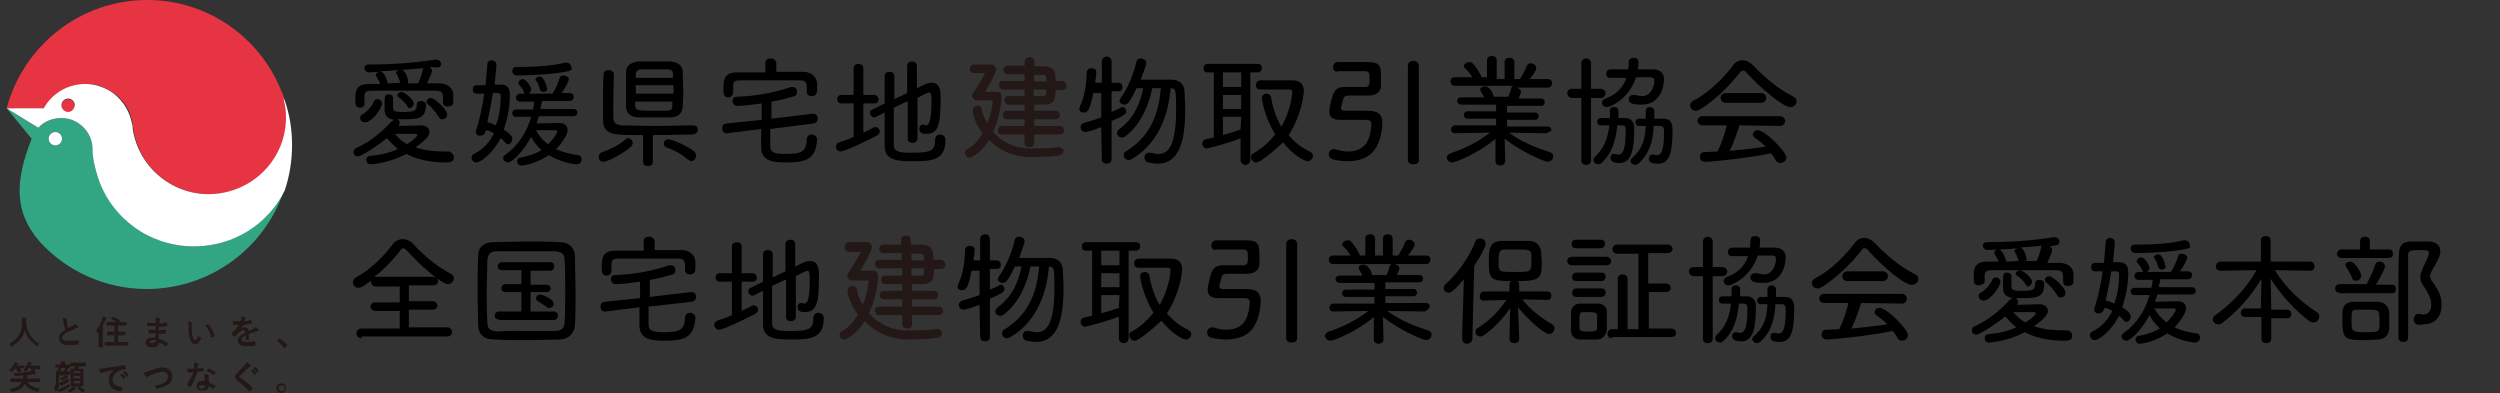<?xml version="1.0" encoding="utf-8"?>
<!-- Generator: Adobe Illustrator 27.9.0, SVG Export Plug-In . SVG Version: 6.00 Build 0)  -->
<svg version="1.1" id="レイヤー_1" xmlns="http://www.w3.org/2000/svg" xmlns:xlink="http://www.w3.org/1999/xlink" x="0px"
	 y="0px" width="410.9px" height="64.6px" viewBox="0 0 410.9 64.6" style="enable-background:new 0 0 410.9 64.6;"
	 xml:space="preserve">
<rect x="0" y="0" width="410.9" height="64.6" fill="#333333" stroke="none"/>
<style type="text/css">
	.st0{fill:#E63443;}
	.st1{fill:#32A682;}
	.st2{fill:#FFFFFF;}
	.st3{fill:#231815;}
	.st4{fill:none;stroke:#231815;stroke-width:0.663;stroke-linecap:round;stroke-linejoin:round;stroke-miterlimit:10;}
</style>
<g>
	<g>
		<g>
			<path class="st0" d="M47,17.8c-0.1-0.6-0.2-1.1-0.3-1.6c-0.1-0.4-0.2-0.8-0.4-1.1c-0.2-0.5-0.4-0.9-0.6-1.4c0,0,0,0,0,0
				C41.9,5.6,33.7,0,24.2,0C13.1,0,3.8,7.6,1.1,17.8h6.2l0,0c1.3-2.4,3.9-4,6.8-4c1.4,0,2.6,0.3,3.8,1c2.1,1.1,3.6,3.2,3.9,5.6
				c0,0.2,0.1,0.5,0.1,0.7c1,6.8,7.2,11.6,14.1,10.7C42.9,31,47.8,24.7,47,17.8z"/>
			<path class="st0" d="M11.2,16.3c-0.6,0-1.1,0.5-1.1,1.1c0,0.6,0.5,1.1,1.1,1.1c0.6,0,1.1-0.5,1.1-1.1
				C12.2,16.7,11.8,16.3,11.2,16.3z"/>
		</g>
		<path class="st1" d="M31.9,40.5c-7.3,0-13.5-4.7-15.8-11.3c-0.5-1.5-0.8-3.2-0.9-4.9h0c-0.1-2.7-2.4-4.9-5.1-4.9
			c-1.5,0-2.8,0.6-3.8,1.6c0,0,0,0,0,0l-5.2-3.2c0,0,0,0,0,0l4.1,5c-2.7,6.9-3,12,1.4,17l0,0c4.3,4.7,10.6,7.7,17.5,7.7
			c10.5,0,19.5-6.8,22.6-16.3C44,36.7,38.4,40.5,31.9,40.5z M9.1,21.7c0.6,0,1.1,0.5,1.1,1.1c0,0.6-0.5,1.1-1.1,1.1
			c-0.6,0-1.1-0.5-1.1-1.1C8,22.2,8.5,21.7,9.1,21.7z"/>
		<path class="st2" d="M46.8,16.5c-0.1-0.1-0.1-0.3-0.2-0.4c0.1,0.5,0.2,1.1,0.3,1.6c0.9,6.9-4,13.2-11,14.1
			c-6.8,0.9-13.1-3.9-14.1-10.7c0-0.1,0-0.2,0-0.2c0-0.2,0-0.3-0.1-0.5c-0.4-2.4-1.9-4.5-3.9-5.6c-1.1-0.6-2.4-1-3.8-1
			c-2.9,0-5.5,1.6-6.8,4l0,0H1.1c0,0,0,0,0,0l5.2,3.2c0,0,0,0,0,0c0.9-1,2.3-1.6,3.8-1.6c2.7,0,5,2.2,5.1,4.9h0
			c0,1.7,0.4,3.3,0.9,4.9c2.2,6.6,8.4,11.3,15.8,11.3c6.5,0,12.2-3.7,14.9-9.2c0.8-2.4,1.2-4.9,1.2-7.5C48,21.3,47.6,18.8,46.8,16.5
			z M11.2,18.4c-0.6,0-1.1-0.5-1.1-1.1c0-0.6,0.5-1.1,1.1-1.1c0.6,0,1.1,0.5,1.1,1.1C12.2,17.9,11.8,18.4,11.2,18.4z M10.2,22.8
			c0-0.6-0.5-1.1-1.1-1.1S8,22.2,8,22.8c0,0.6,0.5,1.1,1.1,1.1S10.2,23.4,10.2,22.8z"/>
	</g>
	<g>
		<path class="st3" d="M6.2,56.8c0,0.1-0.1,0.1-0.1,0.1c0,0-0.1,0-0.1-0.1c-1.1-0.7-1.7-1.6-1.9-2.6c-0.3,1.2-1,2.1-2,2.6
			C2,56.9,1.9,57,1.9,57c0,0-0.1,0-0.1-0.1c-0.1-0.2-0.2-0.3-0.3-0.4c1.5-0.7,2.2-2.1,2.1-3.6c0-0.2,0-0.5,0-0.7
			c0.2,0,0.5,0,0.7,0.1c0.1,0,0.1,0,0.1,0.1c0,0.1,0,0.1-0.1,0.1c0,0.1,0,0.2,0,0.4c0,0.1,0,0.1,0,0.2c0.2,1.6,0.9,2.7,2.2,3.4
			C6.4,56.5,6.3,56.7,6.2,56.8z"/>
		<path class="st3" d="M10.9,52.3C10.9,52.3,11,52.4,10.9,52.3c0.1,0.2,0.1,0.2,0.1,0.3c0,0.1,0,0.2,0,0.4c0,0.4,0.1,0.7,0.2,0.9
			c0.3-0.1,0.5-0.3,0.8-0.4c0.2-0.1,0.3-0.2,0.4-0.3c0.2,0.2,0.3,0.4,0.4,0.5c0,0,0,0.1,0,0.1c0,0.1,0,0.1-0.1,0.1
			c-0.2,0-0.4,0.1-0.5,0.2c-0.5,0.2-0.9,0.4-1.3,0.6c-0.5,0.3-0.7,0.6-0.7,0.8c0,0.3,0.2,0.5,0.9,0.5c0.7,0,1.3,0,1.7-0.1
			c0.1,0,0.1,0,0.1,0.1c0,0.1,0,0.3,0.1,0.5c0,0.1,0,0.1-0.1,0.1c-0.5,0.1-0.9,0.1-1.6,0.1c-1,0-1.6-0.3-1.6-1.1c0-0.6,0.4-1,1-1.4
			c-0.1-0.4-0.2-0.9-0.3-1.3c0-0.3-0.1-0.5-0.1-0.6C10.4,52.3,10.7,52.3,10.9,52.3z"/>
		<path class="st3" d="M16.5,54.3c-0.1,0.1-0.2,0.3-0.3,0.4c0,0-0.1,0.1-0.1,0.1s0,0-0.1-0.1c0-0.2-0.1-0.4-0.2-0.5
			c0.5-0.5,0.8-1.1,1-1.8c0-0.1,0.1-0.2,0.1-0.4c0.2,0,0.4,0.1,0.5,0.2c0.1,0,0.1,0,0.1,0.1c0,0,0,0.1-0.1,0.1c0,0-0.1,0.1-0.1,0.2
			c-0.1,0.3-0.2,0.5-0.4,0.8v2.8c0,0.5,0,0.8,0,0.8c0,0.1,0,0.1-0.1,0.1h-0.5c0,0-0.1,0-0.1-0.1c0,0,0-0.3,0-0.8V54.3z M18.1,56.8
			c-0.5,0-0.7,0-0.8,0c-0.1,0-0.1,0-0.1-0.1v-0.4c0-0.1,0-0.1,0.1-0.1c0,0,0.2,0,0.8,0h0.7v-1.1h-0.4c-0.5,0-0.7,0-0.7,0
			c-0.1,0-0.1,0-0.1-0.1v-0.4c0-0.1,0-0.1,0.1-0.1c0,0,0.2,0,0.7,0h0.4v-1h-0.5c-0.5,0-0.7,0-0.7,0c-0.1,0-0.1,0-0.1-0.1v-0.4
			c0-0.1,0-0.1,0.1-0.1c0,0,0.2,0,0.7,0H20c0.5,0,0.7,0,0.7,0c0.1,0,0.1,0,0.1,0.1v0.4c0,0.1,0,0.1-0.1,0.1c0,0-0.2,0-0.7,0h-0.6v1
			h0.4c0.5,0,0.7,0,0.7,0c0.1,0,0.1,0,0.1,0.1v0.4c0,0.1,0,0.1-0.1,0.1c0,0-0.2,0-0.7,0h-0.4v1.1h0.8c0.5,0,0.7,0,0.8,0
			c0.1,0,0.1,0,0.1,0.1v0.4c0,0.1,0,0.1-0.1,0.1c0,0-0.2,0-0.8,0H18.1z M18.6,52.1c0,0,0.1,0,0.1,0c0.3,0.1,0.7,0.3,1,0.6
			c0,0,0,0,0,0c0,0,0,0,0,0.1L19.4,53c-0.1,0.1-0.1,0.1-0.1,0c-0.3-0.2-0.6-0.4-1-0.6c0,0,0,0,0,0c0,0,0,0,0-0.1L18.6,52.1z"/>
		<path class="st3" d="M25.6,54.8c-0.4,0-0.8,0-1.1,0c-0.1,0-0.1,0-0.1-0.1c0-0.1,0-0.3,0-0.5c0.4,0,0.8,0.1,1.2,0
			c0-0.2,0-0.4,0-0.6c-0.5,0-0.9,0-1.3,0c-0.1,0-0.1,0-0.1-0.1c0-0.1,0-0.3,0-0.5c0.5,0.1,1,0.1,1.4,0.1c0-0.2,0-0.3,0-0.5
			c0-0.1,0-0.2-0.1-0.4c0.3,0,0.5,0,0.7,0.1c0.1,0,0.1,0.1,0.1,0.2c0,0.1-0.1,0.2-0.1,0.3c0,0.1,0,0.2,0,0.4c0.5,0,0.9-0.1,1.2-0.2
			c0.1,0,0.1,0,0.1,0.1c0,0.2,0,0.3,0,0.4c0,0.1,0,0.1-0.1,0.1c-0.4,0.1-0.7,0.1-1.3,0.1c0,0.2,0,0.4,0,0.6c0.4,0,0.7-0.1,1.1-0.1
			c0.1,0,0.1,0,0.1,0c0,0.1,0,0.3,0,0.5c0,0.1,0,0.1-0.1,0.1c-0.4,0.1-0.6,0.1-1.1,0.1c0,0.3,0,0.5,0,0.8c0.5,0.1,1,0.3,1.5,0.7
			c0.1,0,0.1,0.1,0,0.1c0,0.1-0.2,0.3-0.2,0.4c0,0,0,0-0.1,0c0,0,0,0-0.1,0c-0.3-0.3-0.7-0.5-1.1-0.6c0,0.6-0.4,0.8-1.1,0.8
			c-0.7,0-1.1-0.3-1.1-0.8c0-0.4,0.4-0.8,1.1-0.8c0.1,0,0.3,0,0.5,0C25.6,55.2,25.6,55,25.6,54.8z M25.2,55.9
			c-0.4,0-0.6,0.1-0.6,0.3c0,0.1,0.2,0.2,0.5,0.2c0.2,0,0.4-0.1,0.5-0.2c0-0.1,0.1-0.2,0.1-0.3C25.5,55.9,25.3,55.9,25.2,55.9z"/>
		<path class="st3" d="M31.5,53C31.6,53,31.6,53,31.5,53c0.1,0.1,0.1,0.2,0,0.3c0,0.1,0,0.3,0,0.5c0,0.4,0,0.7,0.1,1.3
			c0.1,0.4,0.2,0.8,0.5,0.8c0.2,0,0.3-0.2,0.5-0.8c0.1,0.2,0.2,0.3,0.4,0.4c0.1,0.1,0.1,0.1,0,0.2c-0.2,0.6-0.6,0.9-0.9,0.9
			c-0.4,0-0.9-0.5-1-1.4c-0.1-0.5-0.1-1.1-0.1-1.6c0-0.3,0-0.5-0.1-0.7C31.1,52.8,31.4,52.9,31.5,53z M34.1,53.3
			C34.1,53.3,34.1,53.3,34.1,53.3c0.1,0,0.1,0,0.1,0c0.5,0.4,0.9,1.2,1.1,1.9c0,0.1,0,0.1-0.1,0.1c-0.1,0.1-0.3,0.2-0.4,0.2
			c-0.1,0-0.1,0-0.1-0.1c-0.2-0.8-0.5-1.4-1-1.9C33.9,53.5,34,53.4,34.1,53.3z"/>
		<path class="st3" d="M41,55.8c0,0.1,0,0.1-0.1,0.1c-0.1,0-0.2,0-0.4,0c0,0-0.1,0-0.1-0.1c0-0.2,0-0.5,0-0.7
			c-0.5,0.3-0.7,0.5-0.7,0.7c0,0.2,0.2,0.4,0.8,0.4c0.5,0,0.9,0,1.4-0.1c0,0,0.1,0,0.1,0.1c0,0.1,0,0.3,0,0.5c0,0.1,0,0.1-0.1,0.1
			c-0.5,0.1-0.8,0.1-1.4,0.1c-0.9,0-1.4-0.3-1.4-0.9c0-0.5,0.3-0.9,1.2-1.3c0-0.3-0.1-0.4-0.3-0.4c-0.3,0-0.5,0.2-0.8,0.4
			c-0.2,0.2-0.4,0.4-0.6,0.6c0,0,0,0-0.1,0c0,0,0,0-0.1,0c-0.1-0.1-0.2-0.2-0.3-0.4c0,0,0,0,0,0c0,0,0,0,0-0.1
			c0.4-0.4,0.8-0.8,1.2-1.4c-0.3,0-0.6,0-0.9,0c0,0-0.1,0-0.1-0.1c0-0.1,0-0.3-0.1-0.5c0.4,0,0.8,0,1.3,0c0.1-0.1,0.1-0.3,0.2-0.5
			c0-0.1,0-0.2,0-0.3c0.2,0,0.5,0.1,0.6,0.2c0,0,0.1,0.1,0.1,0.1c0,0,0,0.1,0,0.1c0,0-0.1,0.1-0.1,0.1c0,0.1-0.1,0.1-0.1,0.3
			c0.3,0,0.7-0.1,1-0.2c0.1,0,0.1,0,0.1,0.1c0,0.1,0,0.2,0.1,0.4c0,0.1,0,0.1-0.1,0.1c-0.4,0.1-0.9,0.1-1.3,0.2
			c-0.1,0.2-0.2,0.4-0.4,0.6l0,0c0.2-0.1,0.4-0.2,0.6-0.2c0.4,0,0.6,0.2,0.7,0.6c0.2-0.1,0.5-0.2,0.8-0.4c0.1-0.1,0.3-0.2,0.4-0.3
			c0.2,0.2,0.3,0.4,0.4,0.5c0,0,0,0.1,0,0.1c0,0,0,0.1-0.1,0.1c-0.1,0-0.2,0-0.3,0.1c-0.4,0.1-0.7,0.2-1.2,0.4V55.8z"/>
		<path class="st3" d="M45.9,55.7C45.9,55.6,46,55.6,45.9,55.7c0.1,0,0.1,0,0.2,0c0.4,0.3,0.8,0.6,1.1,1c0,0,0,0.1,0,0.1
			c0,0,0,0-0.1,0.1l-0.3,0.3c0,0-0.1,0-0.1,0c0,0,0,0-0.1-0.1c-0.3-0.4-0.7-0.8-1-1.1c0,0,0,0,0-0.1c0,0,0,0,0-0.1L45.9,55.7z"/>
		<path class="st3" d="M2.5,60.5c-0.1,0.2-0.3,0.4-0.5,0.6c-0.1,0-0.1,0.1-0.1,0.1c0,0-0.1,0-0.1-0.1c-0.1-0.1-0.2-0.2-0.3-0.3
			c0.4-0.3,0.6-0.6,0.8-0.9c0-0.1,0.1-0.2,0.1-0.3c0.2,0,0.4,0,0.5,0.1c0.1,0,0.1,0,0.1,0.1c0,0,0,0.1-0.1,0.1c0,0-0.1,0.1-0.1,0.1
			c0,0,0,0.1-0.1,0.1h0.5c0.5,0,0.6,0,0.6,0C4,60,4,60,4,60v0.4c0,0.1,0,0.1-0.1,0.1c0,0-0.2,0-0.6,0h0c0.1,0.1,0.2,0.3,0.2,0.5
			c0,0,0,0.1-0.1,0.1l-0.4,0.1c-0.1,0-0.1,0-0.1,0c-0.1-0.2-0.1-0.4-0.2-0.6H2.5z M4.5,62.8c0.4,0.6,1.1,0.9,2.1,1.1
			c-0.1,0.1-0.2,0.3-0.2,0.4c0,0.1-0.1,0.1-0.1,0.1c0,0-0.1,0-0.1,0c-1-0.2-1.7-0.7-2.1-1.3c-0.1,0.2-0.2,0.3-0.4,0.5
			C3.3,64,2.8,64.3,2,64.4c-0.1,0-0.1,0-0.1,0c-0.1,0-0.1,0-0.1-0.1c0-0.1-0.1-0.3-0.2-0.4c0.8-0.1,1.4-0.3,1.7-0.7
			c0.1-0.1,0.2-0.2,0.3-0.4H2.5c-0.5,0-0.7,0-0.7,0c-0.1,0-0.1,0-0.1-0.1v-0.4c0-0.1,0-0.1,0.1-0.1c0,0,0.2,0,0.7,0h1.3
			c0-0.1,0-0.3,0-0.5c-0.4,0-0.8,0.1-1.2,0.1c-0.2,0-0.2,0-0.2-0.2c0-0.1-0.1-0.2-0.2-0.3c0.6,0,1.1,0,1.6-0.1
			c0.5,0,0.8-0.1,1.2-0.2c0.1,0,0.2-0.1,0.4-0.1c0.1,0.1,0.3,0.2,0.4,0.4c0,0,0.1,0.1,0.1,0.1s0,0.1-0.1,0.1c-0.1,0-0.2,0-0.3,0
			c-0.4,0.1-0.7,0.1-1.1,0.2c0,0.2,0,0.4,0,0.5h1.4c0.5,0,0.7,0,0.7,0c0.1,0,0.1,0,0.1,0.1v0.4c0,0,0,0.1-0.1,0.1c0,0-0.2,0-0.7,0
			H4.5z M4.7,60.5c-0.1,0.2-0.2,0.4-0.4,0.5c-0.1,0.1-0.1,0.1-0.1,0.1c0,0-0.1,0-0.1-0.1c-0.1-0.1-0.2-0.2-0.3-0.2
			c0.3-0.3,0.5-0.6,0.7-1c0-0.1,0.1-0.2,0.1-0.3c0.2,0,0.4,0.1,0.5,0.1c0.1,0,0.1,0,0.1,0.1c0,0,0,0.1-0.1,0.1c0,0,0,0.1-0.1,0.2
			l0,0.1h0.8c0.5,0,0.7,0,0.7,0c0.1,0,0.1,0,0.1,0.1v0.4c0,0.1,0,0.1-0.1,0.1c0,0-0.2,0-0.7,0H5.6c0.1,0.1,0.1,0.3,0.2,0.4
			c0,0,0,0.1-0.1,0.1L5.3,61c-0.1,0-0.1,0-0.1,0c-0.1-0.2-0.1-0.4-0.2-0.5H4.7z"/>
		<path class="st3" d="M9.7,61.9c0,0.4,0,0.8-0.1,1.1c0.5-0.2,0.8-0.3,1.2-0.6c0.1,0,0.1-0.1,0.2-0.2c0.1,0.1,0.3,0.2,0.3,0.3
			c0,0,0.1,0.1,0.1,0.1c0,0,0,0.1-0.1,0.1c-0.1,0-0.1,0-0.1,0.1c-0.3,0.2-0.7,0.4-1.1,0.6c-0.1,0-0.1,0-0.1,0c0,0-0.1,0-0.1-0.1
			c-0.1-0.1-0.1-0.2-0.2-0.2l0,0.2c0,0.3-0.1,0.5-0.2,0.7c0.6-0.2,1.1-0.4,1.5-0.7c0.1-0.1,0.2-0.1,0.2-0.2c0.1,0.1,0.2,0.2,0.3,0.3
			c0,0,0,0.1,0,0.1c0,0,0,0.1-0.1,0.1c-0.1,0-0.1,0.1-0.2,0.1c-0.4,0.3-0.8,0.6-1.4,0.7c-0.1,0-0.1,0-0.1,0c0,0-0.1,0-0.1-0.1
			c-0.1-0.1-0.2-0.2-0.2-0.3c0,0.1-0.1,0.2-0.1,0.2c0,0.1-0.1,0.1-0.1,0.1c0,0,0,0-0.1-0.1C9.1,64.1,9,64,8.9,63.9
			c0.2-0.4,0.2-0.7,0.3-1.1c0-0.3,0-0.7,0-1.1c0-0.4,0-0.6,0-0.6c0-0.1,0-0.1,0.1-0.1c0,0,0.2,0,0.6,0h0.6c0.1-0.1,0.1-0.3,0.2-0.4
			c0-0.1,0-0.1,0-0.3c0.2,0,0.3,0.1,0.4,0.1c0.1,0,0.1,0,0.1,0.1c0,0,0,0,0,0.1c0,0-0.1,0.1-0.1,0.1c0,0.1-0.1,0.2-0.1,0.3
			c0.3,0,0.4,0,0.4,0c0.1,0,0.1,0,0.1,0.1v0.4c0,0.1,0,0.1-0.1,0.1c0,0-0.2,0-0.6,0c0.1,0.1,0.2,0.2,0.3,0.2c0,0,0.1,0.1,0.1,0.1
			c0,0,0,0.1-0.1,0.1c-0.1,0-0.1,0-0.1,0.1c-0.2,0.1-0.4,0.3-0.8,0.4c-0.1,0-0.1,0-0.1,0c0,0-0.1,0-0.1-0.1
			c-0.1-0.1-0.1-0.2-0.2-0.2c0.4-0.1,0.7-0.3,0.9-0.4c0.1,0,0.1-0.1,0.1-0.1H9.7V61.9z M9.8,60.4c-0.4,0-0.6,0-0.6,0
			c-0.1,0-0.1,0-0.1-0.1V60c0-0.1,0-0.1,0.1-0.1c0,0,0.2,0,0.6,0H10v0c0-0.2,0-0.3,0-0.5c0.2,0,0.4,0,0.6,0c0.1,0,0.1,0,0.1,0.1
			c0,0,0,0.1,0,0.1c0,0,0,0.1,0,0.3v0h0.1c0.5,0,0.6,0,0.6,0c0.1,0,0.1,0,0.1,0.1v0.4c0,0.1,0,0.1-0.1,0.1c0,0-0.2,0-0.6,0H9.8z
			 M9.8,60.4c0.1,0,0.1,0,0.1,0c0.1,0.1,0.1,0.3,0.2,0.4c0,0.1,0,0.1-0.1,0.1L9.7,61c-0.1,0-0.1,0-0.1,0c0-0.1-0.1-0.3-0.1-0.4
			c0,0,0-0.1,0.1-0.1L9.8,60.4z M12.4,63.7C12.5,63.7,12.5,63.7,12.4,63.7c0.1,0.1,0,0.1,0,0.2c0,0-0.1,0.1-0.1,0.1
			c-0.2,0.2-0.5,0.4-0.8,0.5c-0.1,0-0.1,0-0.1,0c0,0-0.1,0-0.1-0.1c-0.1-0.1-0.2-0.2-0.2-0.3c0.4-0.1,0.6-0.3,0.9-0.5
			c0.1,0,0.1-0.1,0.2-0.2C12.2,63.5,12.3,63.6,12.4,63.7z M12.3,60.2c-0.5,0-0.7,0-0.7,0c-0.1,0-0.1,0-0.1-0.1v-0.4
			c0-0.1,0-0.1,0.1-0.1c0,0,0.2,0,0.7,0h1c0.5,0,0.7,0,0.7,0c0,0,0.1,0,0.1,0.1v0.4c0,0.1,0,0.1-0.1,0.1c0,0-0.2,0-0.7,0h-0.3
			c-0.1,0.2-0.1,0.3-0.2,0.4H13c0.4,0,0.6,0,0.6,0c0.1,0,0.1,0,0.1,0.1c0,0,0,0.2,0,0.6v1.5c0,0.4,0,0.6,0,0.6c0,0.1,0,0.1-0.1,0.1
			c0,0-0.2,0-0.6,0h-0.7c-0.5,0-0.6,0-0.6,0c-0.1,0-0.1,0-0.1-0.1c0,0,0-0.2,0-0.6v-1.4c0-0.4,0-0.6,0-0.7c0-0.1,0-0.1,0.1-0.1
			c0,0,0.2,0,0.5,0C12.2,60.4,12.3,60.3,12.3,60.2L12.3,60.2z M12.1,61v0.3h1.1V61H12.1z M13.2,62.2v-0.4h-1.1v0.4H13.2z M13.2,62.6
			h-1.1V63h1.1V62.6z M13,63.5C13.1,63.5,13.1,63.5,13,63.5c0.1,0,0.1,0,0.1,0c0.3,0.3,0.6,0.5,0.9,0.6c-0.1,0.1-0.2,0.2-0.2,0.3
			c0,0.1-0.1,0.1-0.1,0.1c0,0-0.1,0-0.1,0c-0.3-0.2-0.6-0.4-0.8-0.6c0,0,0-0.1,0-0.1L13,63.5z"/>
		<path class="st3" d="M18.9,60.8c-0.7,0.1-1.3,0.2-1.9,0.4c-0.2,0-0.3,0.1-0.3,0.1c0,0-0.1,0-0.1,0c0,0-0.1,0-0.1-0.1
			c-0.1-0.1-0.1-0.3-0.2-0.6c0.3,0,0.4,0,0.9-0.1c0.7-0.1,1.9-0.3,3.3-0.5c0.1,0,0.1,0,0.1,0.1c0,0.1,0.1,0.3,0.1,0.5
			c0,0.1,0,0.1-0.1,0.1c-0.3,0-0.4,0-0.7,0.1c-0.9,0.3-1.4,1-1.4,1.6c0,0.7,0.5,1.1,1.5,1.2c0.1,0,0.1,0,0.1,0.1
			c0,0.1,0,0.3-0.1,0.5c0,0.1,0,0.1-0.1,0.1c-1,0-2-0.6-2-1.7C17.8,61.7,18.2,61.2,18.9,60.8L18.9,60.8z M20,61.4
			C20,61.3,20,61.3,20,61.4c0.3,0.1,0.5,0.4,0.6,0.6c0,0,0,0.1,0,0.1l-0.2,0.2c0,0-0.1,0-0.1,0c-0.2-0.3-0.3-0.5-0.6-0.6L20,61.4z
			 M20.5,61C20.5,61,20.5,61,20.5,61c0.3,0.2,0.5,0.4,0.6,0.6c0,0,0,0.1,0,0.1l-0.2,0.2c0,0-0.1,0-0.1,0c-0.1-0.2-0.3-0.4-0.6-0.6
			L20.5,61z"/>
		<path class="st3" d="M24.7,60.9c0.8-0.3,1.5-0.5,2-0.5c1,0,1.6,0.6,1.6,1.5c0,0.7-0.3,1.2-1,1.5c-0.5,0.3-0.9,0.3-1.4,0.5
			c-0.1,0-0.2,0-0.2-0.1c-0.1-0.2-0.2-0.3-0.4-0.4c0.7-0.1,1.1-0.2,1.5-0.4c0.5-0.2,0.8-0.6,0.8-1.1c0-0.5-0.3-0.8-0.9-0.8
			c-0.5,0-1.2,0.2-2,0.6c-0.2,0.1-0.3,0.1-0.4,0.2c-0.1,0.1-0.1,0.1-0.1,0.1c-0.1,0-0.1,0-0.2-0.1c-0.1-0.1-0.2-0.3-0.4-0.6
			C23.9,61.2,24.1,61.1,24.7,60.9z"/>
		<path class="st3" d="M33.4,60.4C33.5,60.4,33.5,60.4,33.4,60.4c0.1,0.2,0.1,0.3,0.1,0.5c0,0,0,0.1-0.1,0.1
			c-0.3,0.1-0.6,0.1-0.9,0.1c-0.4,0.9-0.7,1.7-1.1,2.4c0,0,0,0.1-0.1,0.1c0,0,0,0-0.1,0c-0.1-0.1-0.3-0.2-0.4-0.3c0,0,0,0,0-0.1
			c0,0,0,0,0-0.1c0.4-0.7,0.7-1.3,1-1.9c-0.2,0-0.4,0-0.6,0c-0.1,0-0.2,0-0.3,0c-0.1,0-0.1,0-0.1-0.1c0-0.1,0-0.3-0.1-0.5
			c0.2,0,0.4,0,0.5,0c0.2,0,0.4,0,0.6,0c0.1-0.2,0.1-0.4,0.1-0.6c0-0.2,0-0.3,0-0.4c0.2,0,0.5,0.1,0.6,0.1c0.1,0,0.1,0,0.1,0.1
			c0,0,0,0.1,0,0.1c0,0-0.1,0.1-0.1,0.2c0,0.1-0.1,0.3-0.1,0.5C32.9,60.5,33.2,60.5,33.4,60.4z M33.6,61.9c0-0.1,0-0.2,0-0.4
			c0.3,0,0.4,0,0.6,0.1c0,0,0.1,0,0.1,0.1c0,0,0,0,0,0.1c0,0.1,0,0.1,0,0.2c0,0.3,0,0.6,0.1,0.9c0.4,0.2,0.7,0.3,1,0.5
			c0.1,0,0.1,0.1,0,0.1c-0.1,0.2-0.2,0.3-0.3,0.4c0,0,0,0,0,0s0,0-0.1,0c-0.2-0.2-0.4-0.3-0.7-0.5c0,0.6-0.4,0.8-1,0.8
			c-0.6,0-1-0.3-1-0.8c0-0.5,0.4-0.8,1-0.8c0.1,0,0.3,0,0.4,0C33.6,62.5,33.6,62.2,33.6,61.9z M33.2,63.3c-0.3,0-0.5,0.1-0.5,0.3
			c0,0.2,0.2,0.3,0.5,0.3c0.3,0,0.5-0.2,0.5-0.4c0,0,0-0.1,0-0.1C33.5,63.3,33.3,63.3,33.2,63.3z M34.2,60.6c0-0.1,0.1-0.1,0.1,0
			c0.3,0.1,0.8,0.3,1.1,0.5c0,0,0,0,0,0.1c0,0,0,0,0,0.1c-0.1,0.1-0.2,0.3-0.2,0.4c0,0,0,0,0,0c0,0,0,0,0,0
			c-0.3-0.2-0.7-0.5-1.1-0.6C34,60.9,34.1,60.7,34.2,60.6z"/>
		<path class="st3" d="M41.2,60C41.2,60,41.2,60.1,41.2,60c0,0.1,0,0.2,0,0.2c-0.1,0-0.1,0.1-0.3,0.2c-0.5,0.4-1.1,1-1.5,1.4
			c0,0.1-0.1,0.1-0.1,0.1c0,0,0,0.1,0.1,0.1c0.7,0.5,1.5,1.1,2.1,1.7c0,0,0,0,0,0.1c0,0,0,0,0,0.1c-0.1,0.1-0.3,0.3-0.4,0.4
			c0,0-0.1,0-0.1,0c0,0,0,0-0.1,0c-0.6-0.7-1.3-1.3-2-1.9c-0.2-0.2-0.3-0.3-0.3-0.5c0-0.2,0.1-0.3,0.3-0.5c0.5-0.5,0.9-1,1.4-1.5
			c0.1-0.2,0.2-0.3,0.3-0.4C40.8,59.7,41,59.9,41.2,60z M41.5,60.7C41.5,60.7,41.5,60.7,41.5,60.7c0.3,0.1,0.5,0.4,0.6,0.6
			c0,0,0,0.1,0,0.1l-0.2,0.2c0,0-0.1,0-0.1,0c-0.2-0.3-0.3-0.5-0.6-0.6L41.5,60.7z M41.9,60.3C42,60.3,42,60.3,41.9,60.3
			c0.3,0.2,0.5,0.4,0.6,0.6c0,0,0,0.1,0,0.1l-0.2,0.2c0,0-0.1,0-0.1,0c-0.1-0.2-0.3-0.4-0.6-0.6L41.9,60.3z"/>
		<path class="st3" d="M47,63.8c0,0.4-0.4,0.8-0.8,0.8c-0.4,0-0.8-0.4-0.8-0.8s0.4-0.8,0.8-0.8C46.7,63,47,63.4,47,63.8z M45.8,63.8
			c0,0.3,0.2,0.5,0.5,0.5c0.3,0,0.5-0.2,0.5-0.5c0-0.3-0.2-0.5-0.5-0.5C46,63.4,45.8,63.6,45.8,63.8z"/>
	</g>
</g>
<g>
	<path class="st3" d="M174.6,13.3h-1.1c0-1.4-0.1-2.4-2.1-2.4h-1.4l0-0.8c0-0.4-0.3-0.7-0.8-0.7c-0.4,0-0.8,0.3-0.8,0.7v0.7h-2.8
		c-0.4,0-0.7,0.3-0.7,0.7c0,0.3,0.2,0.7,0.7,0.7c0.3,0,0.7,0,1.1,0c0.5,0,1.1,0,1.7,0v1.1h-3.6c-0.4,0-0.6,0.3-0.6,0.7
		c0,0.4,0.3,0.7,0.6,0.7h3.6v1.1c-1,0-2.1,0-2.7,0c-0.4,0-0.6,0.3-0.6,0.7s0.3,0.7,0.6,0.7c0.6,0,1.6,0,2.7,0v1l-2.9,0
		c-0.4,0-0.7,0.3-0.7,0.7c0,0.3,0.2,0.7,0.7,0.7l2.9,0v1.1l-3.7,0c-0.4,0-0.7,0.3-0.7,0.7c0,0.4,0.3,0.7,0.7,0.7h3.7l0,1.4
		c0,0.4,0.3,0.7,0.8,0.7c0.4,0,0.8-0.3,0.8-0.7l0-1.4h4.2c0.4,0,0.7-0.3,0.7-0.7c0-0.4-0.3-0.7-0.7-0.7l-4.2,0l0-1.1l3.5,0
		c0.4,0,0.7-0.3,0.7-0.7c0-0.4-0.3-0.7-0.7-0.7l-3.5,0v-1c0.3,0,0.6,0,0.8,0c0.3,0,0.5,0,0.7,0c1.9,0,2-1,2-2.4h1.1
		c0.4,0,0.7-0.3,0.7-0.7C175.2,13.6,174.9,13.3,174.6,13.3z M172,14.7c0,1-0.1,1.1-0.7,1.1c-0.2,0-0.4,0-0.6,0c-0.2,0-0.5,0-0.8,0
		v-1.1H172z M172,13.4h-2v-1.1c0.3,0,0.6,0,0.8,0c0.2,0,0.4,0,0.6,0c0,0,0,0,0,0C171.9,12.3,172,12.4,172,13.4z"/>
	<path class="st3" d="M173.8,24.2c0,0-1.3,0.2-4.5,0.2c-2.8,0-4.8-1.3-6.1-2.7c0.9-2,1.4-4.3,1.4-5.9c0-0.4-0.3-0.7-0.7-0.7h-2
		c0.7-1.1,1.6-2.7,1.8-3.6c0-0.2,0-0.4-0.2-0.6c-0.1-0.2-0.3-0.3-0.6-0.3h-2.8c-0.4,0-0.7,0.3-0.7,0.7s0.3,0.7,0.7,0.7h1.8
		c-0.5,1-1.3,2.4-2,3.3c-0.2,0.2-0.2,0.5,0,0.8c0.1,0.2,0.4,0.4,0.7,0.4h2.6c-0.1,1.1-0.4,2.5-0.9,3.8c-0.6-1-0.9-1.8-0.9-2.2
		c0-0.4-0.3-0.8-0.8-0.7c-0.4,0-0.7,0.3-0.7,0.8c0,0.8,0.5,2.3,1.6,3.7c-0.7,1.2-1.5,2.1-2.5,2.6c-0.4,0.2-0.5,0.6-0.3,1
		c0.1,0.3,0.4,0.4,0.7,0.4c0.1,0,0.2,0,0.3-0.1c1.2-0.6,2.1-1.6,2.9-2.8c1.5,1.6,3.8,2.8,6.8,2.8c3.4,0,4.7-0.2,4.8-0.3
		c0.4-0.1,0.7-0.5,0.6-0.9C174.6,24.4,174.2,24.1,173.8,24.2z"/>
</g>
<g>
	<path class="st3" d="M154.6,42.7h-1.2c0-1.5-0.1-2.5-2.2-2.5h-1.5l0-0.8c0-0.4-0.3-0.7-0.8-0.7s-0.8,0.3-0.8,0.7v0.8h-2.9
		c-0.4,0-0.7,0.3-0.7,0.7c0,0.3,0.2,0.7,0.7,0.7c0.3,0,0.7,0,1.2,0c0.5,0,1.1,0,1.8,0v1.1h-3.7c-0.4,0-0.7,0.3-0.7,0.7
		c0,0.4,0.3,0.7,0.7,0.7h3.8v1.2c-1.1,0-2.2,0-2.8,0c-0.4,0-0.7,0.3-0.7,0.7s0.3,0.7,0.7,0.7c0.6,0,1.7,0,2.8,0v1.1l-3,0
		c-0.4,0-0.7,0.3-0.7,0.7c0,0.3,0.2,0.7,0.7,0.7l3,0v1.2l-3.8,0c-0.5,0-0.7,0.4-0.7,0.7c0,0.4,0.3,0.7,0.7,0.7h3.8l0,1.5
		c0,0.4,0.3,0.7,0.8,0.7s0.8-0.3,0.8-0.7l0-1.5h4.4c0.4,0,0.7-0.4,0.7-0.7c0-0.4-0.3-0.7-0.7-0.7l-4.4,0l0-1.2l3.6,0
		c0.4,0,0.7-0.4,0.7-0.7c0-0.4-0.3-0.7-0.7-0.7l-3.6,0v-1.1c0.3,0,0.6,0,0.8,0c0.3,0,0.5,0,0.7,0c2,0,2.1-1,2.1-2.5h1.2
		c0.4,0,0.7-0.3,0.7-0.7C155.3,43,155,42.7,154.6,42.7z M151.9,44.1c0,1.1-0.1,1.2-0.7,1.2c-0.2,0-0.4,0-0.6,0c-0.2,0-0.5,0-0.8,0
		v-1.2H151.9z M151.9,42.8h-2.1v-1.1c0.3,0,0.6,0,0.8,0c0.2,0,0.4,0,0.6,0c0,0,0,0,0,0C151.8,41.7,151.9,41.8,151.9,42.8z"/>
	<path class="st3" d="M153.9,54.1c0,0-1.3,0.2-4.7,0.2c-3,0-5-1.3-6.4-2.8c1-2.1,1.5-4.5,1.5-6.2c0-0.4-0.3-0.8-0.8-0.8h-2.1
		c0.7-1.2,1.7-2.9,1.9-3.8c0-0.2,0-0.4-0.2-0.6c-0.1-0.2-0.4-0.3-0.6-0.3h-2.9c-0.4,0-0.8,0.3-0.8,0.8c0,0.4,0.3,0.8,0.8,0.8h1.9
		c-0.5,1-1.4,2.5-2.1,3.5c-0.2,0.2-0.2,0.5,0,0.8c0.1,0.3,0.4,0.4,0.7,0.4h2.7c-0.1,1.2-0.4,2.6-1,4c-0.6-1-0.9-1.9-0.9-2.3
		c0-0.4-0.3-0.8-0.8-0.8c-0.4,0-0.8,0.4-0.8,0.8c0,0.8,0.6,2.4,1.7,3.9c-0.7,1.2-1.5,2.2-2.6,2.7c-0.4,0.2-0.5,0.7-0.3,1
		c0.1,0.3,0.4,0.4,0.7,0.4c0.1,0,0.2,0,0.3-0.1c1.2-0.6,2.2-1.6,3-2.9c1.6,1.6,4,3,7.1,3c3.6,0,4.9-0.3,5-0.3
		c0.4-0.1,0.7-0.5,0.6-0.9C154.7,54.3,154.3,54,153.9,54.1z"/>
</g>
<g>
	<path d="M74.6,25.9c0,0.8-0.8,0.8-1.4,0.8c-2.5,0-4.7-0.5-6.4-1.4c-3,1.6-5.9,1.7-5.9,1.7c-0.5,0-0.7-0.4-0.7-0.7
		c0-0.3,0.2-0.7,0.7-0.7c1.6-0.1,3.2-0.5,4.5-1.1c-0.7-0.6-1.3-1.2-1.8-1.8c-1.6,1.3-4.2,3-4.8,3c-0.4,0-0.7-0.3-0.7-0.7
		c0-0.3,0.1-0.5,0.5-0.7c1.8-0.8,3.8-2.2,5.7-4.3c0.1-0.1,0.3-0.2,0.5-0.3c-1.2-0.2-1.6-0.7-1.6-1.9c0-2,0-2.3,0.7-2.3
		c0.4,0,0.7,0.2,0.7,0.6v1.5c0,0.6,0.1,0.8,1.6,0.8c1.8,0,2.3-0.1,2.3-1.2c0-0.4,0.3-0.6,0.7-0.6c0.4,0,0.8,0.2,0.8,0.6
		c0,2.3-1.2,2.4-3.7,2.4c-0.3,0-0.7,0-1,0c0.2,0.1,0.4,0.3,0.4,0.6c0,0.2-0.1,0.3-0.2,0.5c1.2,0,3.2-0.1,3.6-0.1h0
		c1,0,1.5,0.5,1.5,1.1c0,0.5-0.4,1.2-2.3,2.5c1.3,0.5,3,0.7,5,0.7h0.6C74.4,25.2,74.6,25.5,74.6,25.9z M59.2,17.7
		c-0.8,0-0.8-0.6-0.8-1.4c0-1.1,0-2.5,2.2-2.5c0.6,0,1.2,0,1.9,0c-0.2-0.6-0.5-0.9-0.6-1.2c-0.1-0.1-0.1-0.2-0.1-0.3
		c0-0.3,0.2-0.4,0.5-0.5l-1.6,0.1h0c-0.5,0-0.8-0.4-0.8-0.7c0-0.3,0.2-0.6,0.7-0.6c3.3,0,7.2-0.2,10.9-0.8c0.1,0,0.1,0,0.2,0
		c0.5,0,0.8,0.4,0.8,0.7c0,0.3-0.2,0.6-0.5,0.6L70.6,11c0.2,0.1,0.4,0.3,0.4,0.6c0,0.5-0.8,2-0.8,2.1c0.7,0,1.3,0,1.9,0
		c1.5,0,2.3,0.8,2.4,1.7c0,0.2,0,0.4,0,0.7c0,0.2,0,0.5,0,0.7c0,0.5-0.4,0.7-0.9,0.7s-0.8-0.2-0.8-0.7v0c0-1.7,0-1.8-1.2-1.9
		c-1.6,0-3.7,0-5.8,0c-1.7,0-3.3,0-4.6,0c-1.1,0-1.3,0.3-1.3,0.9V17C60,17.4,59.6,17.7,59.2,17.7z M59.2,19.4c0-0.3,0.1-0.5,0.5-0.7
		c0.6-0.3,1.4-1.2,1.7-1.9c0.1-0.4,0.4-0.5,0.6-0.5c0.4,0,0.8,0.3,0.8,0.7c0,0.7-1.6,3.1-2.8,3.1C59.5,20.1,59.2,19.8,59.2,19.4z
		 M65.8,13.6c-0.2-0.6-0.4-1.1-0.6-1.4c0-0.1-0.1-0.2-0.1-0.2c0-0.3,0.2-0.4,0.5-0.5c-1.1,0.1-2.1,0.2-3.1,0.2
		c0.7,0.1,1.2,1.7,1.2,1.8c0,0.1,0,0.1,0,0.2L65.8,13.6L65.8,13.6z M68.6,22.2c0-0.1-0.1-0.2-0.3-0.2c-0.2,0-2.2,0-3.4,0
		c0.5,0.6,1.1,1.2,2,1.7C67.9,23.1,68.6,22.4,68.6,22.2z M66.9,17.4c-0.4-0.7-1.1-1.2-1.4-1.4c-0.1-0.1-0.2-0.2-0.2-0.3
		c0-0.3,0.4-0.6,0.7-0.6c0.4,0,2,1.2,2,1.9c0,0.4-0.4,0.8-0.8,0.8C67.2,17.7,67,17.6,66.9,17.4z M68.7,13.7c0.1-0.1,0.6-1.2,0.8-2.3
		c0-0.1,0.1-0.2,0.1-0.2c-1.2,0.1-2.4,0.2-3.6,0.3c0.8,0.1,1.1,1.8,1.1,1.9c0,0.1,0,0.2-0.1,0.3H68.7z M72.1,19.2
		c-0.5-0.8-1.1-1.5-1.7-2c-0.2-0.2-0.3-0.3-0.3-0.5c0-0.3,0.3-0.6,0.7-0.6c0.6,0,2.7,1.9,2.7,2.7c0,0.5-0.4,0.8-0.8,0.8
		C72.5,19.7,72.3,19.5,72.1,19.2z"/>
	<path d="M79.8,21.6c-0.1,0.5-0.5,0.7-0.9,0.7c-0.4,0-0.7-0.2-0.7-0.7c0-0.1,0-0.2,0.1-0.3c0.6-1.9,1-3.9,1.3-5.9l-1.2,0h0
		c-0.5,0-0.7-0.3-0.7-0.7c0-0.4,0.2-0.7,0.7-0.7c0.5,0,0.9,0,1.4,0c0.1-1.2,0.2-2.3,0.3-3.4c0-0.5,0.4-0.7,0.7-0.7
		c0.4,0,0.8,0.3,0.8,0.7c0,0.3-0.2,2.1-0.3,3.3c0.3,0,0.6,0,1,0c1.1,0,1.5,0.6,1.5,1.7c0,1.7-0.3,3.7-1,5.7c1.3,0.8,1.4,1.3,1.4,1.5
		c0,0.5-0.3,0.9-0.7,0.9c-0.2,0-0.3-0.1-0.5-0.3c-0.2-0.3-0.5-0.5-0.7-0.7c-1.3,2.5-3.3,4-4,4c-0.5,0-0.8-0.4-0.8-0.8
		c0-0.2,0.1-0.5,0.4-0.6c1.6-0.8,2.6-2,3.3-3.4c-0.4-0.2-0.8-0.4-1.2-0.5L79.8,21.6z M82.3,15.8c0-0.5-0.3-0.5-0.5-0.5
		c-0.2,0-0.5,0-0.8,0c-0.2,1.6-0.6,3.2-0.9,4.8c0.5,0.1,1,0.3,1.4,0.5C82.2,18.8,82.3,16.9,82.3,15.8z M88.6,19
		c-0.1,0.4-0.3,0.9-0.4,1.3c1.1,0,3.2-0.1,3.7-0.1c0.9,0,1.4,0.5,1.4,1.2c0,0.6-0.8,2-1.9,3.1c1,0.5,2.2,0.8,3.6,1
		c0.4,0,0.6,0.4,0.6,0.7c0,0.4-0.3,0.8-0.9,0.8c-0.2,0-2.3-0.2-4.5-1.5c-1.9,1.3-4,1.7-4.5,1.7c-0.5,0-0.7-0.4-0.7-0.7
		c0-0.3,0.2-0.6,0.5-0.6c1.4-0.2,2.6-0.7,3.5-1.2c-0.7-0.7-1.3-1.4-1.7-2.2c-1.4,2.6-3.2,4.2-3.8,4.2c-0.4,0-0.8-0.3-0.8-0.7
		c0-0.2,0.1-0.4,0.4-0.6c2.1-1.5,3.5-3.7,4.2-6.2h-2.5c-0.4,0-0.6-0.3-0.6-0.6c0-0.3,0.2-0.6,0.6-0.6l2.8,0c0.1-0.4,0.2-0.9,0.2-1.3
		l-2.3,0c-0.4,0-0.7-0.3-0.7-0.6c0-0.3,0.2-0.7,0.7-0.7h0.8c-0.1-0.1-0.2-0.1-0.2-0.3c-0.3-0.7-0.5-0.8-0.8-1.2
		c-0.1-0.1-0.1-0.2-0.1-0.3c0-0.3,0.4-0.6,0.7-0.6c0.6,0,1.4,1.3,1.4,1.7c0,0.3-0.2,0.5-0.4,0.7l2.4,0h1.5c0.5-0.7,0.9-1.7,1.2-2.6
		c0.1-0.3,0.3-0.4,0.6-0.4c0.4,0,0.9,0.3,0.9,0.6c0,0.3-0.6,1.5-1.2,2.3h1.3c0.5,0,0.7,0.3,0.7,0.6c0,0.3-0.2,0.7-0.7,0.7l-4.5,0
		c-0.1,0.4-0.2,0.9-0.3,1.3l5.4,0c0.5,0,0.7,0.3,0.7,0.6c0,0.3-0.2,0.6-0.7,0.6H88.6z M93.4,11.7c-2.7,0.6-7.4,0.7-8.4,0.7
		c-0.5,0-0.8-0.4-0.8-0.7c0-0.4,0.2-0.7,0.7-0.7h0c0.3,0,0.6,0,0.9,0c2.3,0,5.1-0.2,7.1-0.7c0.1,0,0.1,0,0.2,0
		c0.5,0,0.8,0.4,0.8,0.8C94.1,11.3,93.9,11.6,93.4,11.7z M89.3,15.1c-0.3,0-0.5-0.1-0.6-0.5c-0.2-0.7-0.3-1-0.6-1.3
		c0-0.1-0.1-0.2-0.1-0.2c0-0.3,0.4-0.5,0.7-0.5c0.8,0,1.2,1.8,1.2,1.9C90.1,14.8,89.7,15.1,89.3,15.1z M90.1,23.7
		c0.6-0.6,1.1-1.2,1.4-1.8c0.1-0.1,0.1-0.2,0.1-0.3c0-0.1-0.1-0.2-0.3-0.2h-0.1c-0.3,0-2,0-3.1,0C88.6,22.3,89.2,23.1,90.1,23.7z"/>
	<path d="M99.2,26.6c-0.5,0-0.8-0.4-0.8-0.8c0-0.3,0.2-0.7,0.6-0.8c1.4-0.5,2.7-1.1,3.8-2.1c0.1-0.1,0.3-0.2,0.4-0.2
		c0.4,0,0.8,0.4,0.8,0.8c0,0.2-0.1,0.4-0.3,0.6C102.3,25.4,99.7,26.6,99.2,26.6z M113.9,20.6c0.5,0,0.8,0.3,0.8,0.7
		c0,0.4-0.3,0.7-0.8,0.8c-1.4,0-4,0.1-6.6,0.1l0,4.4v0c0,0.5-0.4,0.7-0.8,0.7c-0.4,0-0.8-0.2-0.8-0.7v0l0-4.4c-1.7,0-3.2,0-4.1-0.1
		c-1.6-0.1-2.5-0.8-2.5-2.4c0-0.9,0-1.9,0-3c0-1.4,0-3,0.1-4.4c0-0.5,0.4-0.8,0.8-0.8c0.4,0,0.9,0.3,0.9,0.7v0
		c0,1.4-0.1,3.1-0.1,4.7c0,0.8,0,1.6,0,2.3c0,0.9,0.3,1.3,1.4,1.4c1.1,0,3.2,0.1,5.4,0.1C110.1,20.7,112.7,20.6,113.9,20.6
		L113.9,20.6z M110.1,19.3c-0.6,0-1.4,0-2.3,0c-1.1,0-2.1,0-2.8,0c-1.4,0-2-0.7-2.1-1.7c0-0.8,0-1.8,0-2.9c0-1,0-2.1,0-2.9
		c0-0.8,0.6-1.6,2.1-1.7c0.6,0,1.6,0,2.6,0c1,0,2,0,2.6,0c1.3,0.1,2,0.8,2,1.6s0.1,1.9,0.1,2.9c0,1.1,0,2.1-0.1,2.9
		C112.2,18.6,111.4,19.3,110.1,19.3z M110.7,14h-6.2v1.4h6.2V14z M110.6,12.8c0-0.2,0-0.4,0-0.6c0-0.5-0.2-0.8-0.9-0.8
		c-0.5,0-1.4,0-2.2,0c-0.8,0-1.7,0-2.1,0c-0.6,0-0.9,0.4-0.9,0.8v0.6H110.6z M104.4,16.6v0.7c0,0.9,0.6,0.9,2.8,0.9
		c0.9,0,1.8,0,2.4,0c0.7,0,0.9-0.3,0.9-0.8c0-0.2,0-0.5,0-0.7H104.4z M113,26.2c-0.8-0.8-2.3-1.6-3.3-1.9c-0.4-0.1-0.6-0.4-0.6-0.7
		c0-0.4,0.3-0.7,0.8-0.7c0.5,0,3,1,4.2,2c0.2,0.2,0.3,0.5,0.3,0.7c0,0.5-0.4,0.9-0.8,0.9C113.4,26.4,113.2,26.3,113,26.2z"/>
	<path d="M126.6,21.2V24c0,1.1,0.7,1.3,2.5,1.3c2.6,0,3.4-0.3,3.5-2.4c0-0.5,0.4-0.8,0.8-0.8c0.4,0,0.9,0.3,0.9,0.8v0
		c-0.2,3.5-2.1,3.8-5.3,3.8c-1.6,0-3.9-0.1-3.9-2.5v-3l-5.6,0.7h-0.1c-0.5,0-0.7-0.4-0.7-0.8c0-0.4,0.2-0.8,0.7-0.8l5.8-0.6
		c0-0.9,0-1.8,0-2.7c-0.8,0.1-2.8,0.4-4,0.4c-0.5,0-0.8-0.4-0.8-0.8c0-0.4,0.2-0.7,0.7-0.7c2.8-0.1,5.6-0.5,8.9-1.6
		c0.1,0,0.2,0,0.3,0c0.5,0,0.7,0.4,0.7,0.8c0,0.3-0.1,0.6-0.4,0.7c-1.1,0.3-2.4,0.7-3.8,0.9l0,2.8l6.8-0.8h0.1
		c0.5,0,0.7,0.4,0.7,0.8c0,0.4-0.2,0.7-0.7,0.8L126.6,21.2z M127.4,11.8c1.5,0,3.1,0,4.6,0c1.2,0,2.2,0.7,2.3,1.9c0,0.2,0,0.5,0,0.8
		c0,0.8-0.1,1.3-0.9,1.3c-0.4,0-0.8-0.2-0.8-0.7v0c0-0.1,0-0.3,0-0.5c0-1.1-0.2-1.4-1.2-1.4c-1.6,0-3.6,0-5.4,0c-1.6,0-3.1,0-4.3,0
		c-1.1,0-1.2,0.3-1.2,1v1c0,0.5-0.4,0.8-0.8,0.8c-0.8,0-0.8-0.7-0.8-1.5c0-1,0-2.6,2.1-2.6c1.5,0,3.1,0,4.8,0v-1.5
		c0-0.6,0.4-0.8,0.9-0.8c0.4,0,0.9,0.3,0.9,0.8V11.8z"/>
	<path d="M140.3,17h-2c-0.5,0-0.7-0.4-0.7-0.7c0-0.3,0.2-0.7,0.7-0.7h2v-4.4c0-0.5,0.4-0.7,0.8-0.7c0.4,0,0.8,0.2,0.8,0.7v4.4h1.8
		c0.4,0,0.7,0.4,0.7,0.7c0,0.4-0.2,0.7-0.7,0.7h-1.8l0,4.8c0.6-0.3,1.1-0.5,1.6-0.8c0.1-0.1,0.3-0.1,0.4-0.1c0.4,0,0.7,0.3,0.7,0.7
		c0,0.2-0.1,0.5-0.5,0.7c-1.9,1-5.3,2.6-5.9,2.6c-0.5,0-0.8-0.4-0.8-0.8c0-0.3,0.2-0.6,0.5-0.7c0.8-0.3,1.6-0.5,2.4-0.9L140.3,17z
		 M149,16.7l-2.1,1v6.1c0,1.1,0.8,1.3,2.8,1.3c3.2,0,4-0.2,4-2.2c0-0.5,0.4-0.8,0.8-0.8c0.3,0,0.9,0.2,0.9,0.9
		c0,3.5-2.5,3.5-5.5,3.5c-2.3,0-4.5-0.1-4.5-2.5c0-1.3,0-3.4,0-5.5l-1.4,0.7c-0.1,0.1-0.2,0.1-0.3,0.1c-0.4,0-0.7-0.4-0.7-0.7
		c0-0.3,0.1-0.5,0.4-0.6l2-1c0-1.8,0-3.4,0-4.5c0-0.5,0.4-0.7,0.8-0.7c0.4,0,0.8,0.2,0.8,0.7v0c0,0.9,0,2.3,0,3.8l2.1-1v-4.5
		c0-0.5,0.4-0.7,0.8-0.7c0.4,0,0.8,0.2,0.8,0.7v3.7c1.6-0.8,1.9-0.9,2.4-0.9c1.4,0,1.5,1.3,1.5,2.4c0,4.4-0.3,6-2.4,6
		c-1,0-1.1-0.5-1.1-0.8c0-0.4,0.2-0.7,0.6-0.7c0,0,0.1,0,0.2,0c0.1,0,0.2,0.1,0.3,0.1c0.4,0,0.9-0.4,0.9-4c0-1-0.1-1.4-0.4-1.4
		c-0.2,0-1.8,0.8-1.9,0.9v6.7c0,0.4-0.4,0.7-0.8,0.7c-0.4,0-0.8-0.2-0.8-0.7V16.7z"/>
	<path d="M181,20.9c-0.7,0.3-2.3,0.8-2.6,0.8c-0.5,0-0.8-0.4-0.8-0.8c0-0.3,0.2-0.6,0.6-0.7c1-0.3,2-0.6,2.8-0.9v-4l-1.3,0
		c-0.6,3-1,3.2-1.6,3.2c-0.4,0-0.7-0.2-0.7-0.6c0-0.1,0-0.2,0.1-0.4c0.8-1.7,1.1-3.8,1.1-5.6c0-0.4,0.4-0.7,0.8-0.7s0.8,0.2,0.8,0.6
		c0,0.2-0.1,1-0.2,1.8h1.1v-3.5c0-0.5,0.4-0.8,0.8-0.8c0.4,0,0.8,0.3,0.8,0.8v3.5h1.1c0.5,0,0.7,0.4,0.7,0.7c0,0.4-0.2,0.7-0.7,0.7
		h0l-1.1,0v3.4c0.5-0.2,1-0.4,1.5-0.7c0.1-0.1,0.2-0.1,0.3-0.1c0.3,0,0.6,0.3,0.6,0.7c0,0.4-0.1,0.6-2.4,1.6l0,6.3
		c0,0.5-0.4,0.7-0.8,0.7c-0.4,0-0.8-0.2-0.8-0.7L181,20.9z M189.4,14.4c-0.6,3-1.9,6-4.3,7.9c-0.2,0.2-0.5,0.3-0.7,0.3
		c-0.4,0-0.8-0.3-0.8-0.7c0-0.2,0.1-0.5,0.4-0.7c2.3-1.7,3.4-4.1,3.9-6.7l-1.1,0c-1,2.1-1.4,2.7-2,2.7c-0.4,0-0.8-0.3-0.8-0.6
		c0-0.1,0.1-0.3,0.2-0.5c1.2-1.6,2.2-4.2,2.6-6c0.1-0.4,0.4-0.5,0.7-0.5c0.4,0,0.9,0.3,0.9,0.7c0,0.4-0.6,2-0.9,2.8
		c1.3,0,3.7,0,5.1,0c1.3,0,2.1,0.8,2.1,2.1c0,0.8,0.1,1.8,0.1,2.8c0,5.2-1,8.9-4.5,8.9c-0.5,0-1-0.1-1.6-0.2
		c-0.4-0.1-0.6-0.5-0.6-0.8c0-0.4,0.2-0.8,0.7-0.8c0.1,0,0.2,0,0.3,0c0.5,0.1,0.9,0.2,1.3,0.2c1.5,0,2.9-1.1,2.9-7.2
		c0-3.2,0-3.6-0.9-3.6c-0.3,3.7-1.6,8.8-6.3,11.6c-0.2,0.1-0.4,0.2-0.6,0.2c-0.5,0-0.8-0.4-0.8-0.8c0-0.2,0.1-0.5,0.3-0.6
		c4.6-2.7,5.5-7.1,5.8-10.4H189.4z"/>
	<path d="M204,22.7c-2.9,1.1-5.6,1.7-5.7,1.7c-0.4,0-0.7-0.4-0.7-0.8c0-0.3,0.2-0.6,0.5-0.7c0.5-0.1,1-0.2,1.4-0.3l0-10.7h-1
		c-0.5,0-0.7-0.3-0.7-0.7c0-0.3,0.2-0.7,0.7-0.7h8.2c0.5,0,0.7,0.3,0.7,0.7c0,0.3-0.2,0.7-0.7,0.7h-1.2v14.4c0,0.5-0.4,0.8-0.8,0.8
		c-0.4,0-0.8-0.3-0.8-0.8V22.7z M204,11.9h-3v2.4h3V11.9z M204,15.6h-3v2.3h3V15.6z M204,19.2h-3v3c1-0.3,2-0.6,2.9-0.9L204,19.2z
		 M206.5,26.7c-0.5,0-0.9-0.5-0.9-0.9c0-0.2,0.1-0.5,0.4-0.6c1.5-0.8,2.6-1.9,3.6-3.1c-1.8-2.9-2.2-5.8-2.2-6c0-0.5,0.4-0.7,0.8-0.7
		c0.3,0,0.6,0.2,0.7,0.5c0.3,1.8,0.8,3.4,1.7,4.9c1.5-2.5,1.8-5.3,1.8-5.6c0-0.3-0.1-0.5-0.5-0.5c-0.5,0-1.1,0-1.8,0c-1,0-2.1,0-3,0
		h0c-0.5,0-0.7-0.4-0.7-0.7c0-0.4,0.3-0.8,0.8-0.8c1,0,2.1,0,3.2,0c0.7,0,1.4,0,2,0c1.2,0,1.9,0.6,1.9,1.7c0,0.5-0.3,3.9-2.5,7.3
		c0.9,1.1,2.1,2.1,3.5,2.7c0.3,0.2,0.5,0.4,0.5,0.7c0,0.5-0.4,0.9-0.9,0.9c-0.4,0-2.3-0.9-4-3.1C209.2,25,207.1,26.7,206.5,26.7z"/>
	<path d="M219.8,11.8c-0.5,0-0.7-0.4-0.7-0.8c0-0.4,0.3-0.8,0.8-0.8h0.8c1.3,0,3.5,0,4.2,0c2.1,0,2.1,0.9,2.1,2.8c0,0.4,0,0.7,0,1
		c0,1.1-0.8,1.7-2.1,1.7c-0.4,0-3,0-3.2,0c-0.6,0-0.8,0.2-0.9,0.5c-0.2,0.7-0.4,1.5-0.4,1.6c0,0.3,0.3,0.4,0.6,0.4
		c0.5,0,2.3,0,3.4,0c1.2,0,2.8,0,2.8,1.9c0,1.7-0.5,3.2-0.9,3.9c-0.9,1.8-2.7,2.5-4.8,2.5c-0.8,0-1.6-0.1-2.4-0.3
		c-0.5-0.1-0.7-0.5-0.7-0.9c0-0.4,0.3-0.8,0.9-0.8c0.1,0,0.3,0,0.4,0.1c0.7,0.2,1.3,0.3,1.9,0.3c1.3,0,2.4-0.5,3-1.4
		c0.7-1.2,0.8-2.6,0.8-3.1c0-0.6-0.3-0.7-1.2-0.7c-1,0-3.4,0-3.9,0c-1.3,0-1.8-0.5-1.8-1.3c0-0.1,0-0.3,0-0.4
		c0.5-2.7,0.8-3.7,2.5-3.7h0.2c0.3,0,2.8,0,3.1,0c0.7,0,0.8-0.3,0.8-1.2c0-1,0-1.4-0.8-1.4H219.8z M231.4,10.8
		c0-0.5,0.4-0.8,0.9-0.8c0.5,0,0.9,0.3,0.9,0.8v15.5c0,0.5-0.4,0.7-0.9,0.7c-0.5,0-0.9-0.2-0.9-0.7V10.8z"/>
	<path d="M254,21.9l-6-0.1c2.2,1.6,4.3,2.4,6.7,3.2c0.4,0.1,0.6,0.4,0.6,0.7c0,0.4-0.4,0.9-0.9,0.9s-4.3-1.6-7.1-3.8l0.1,3.7v0
		c0,0.4-0.4,0.7-0.8,0.7c-0.4,0-0.8-0.2-0.8-0.7v0l0-3.7c-2.8,2.4-6.6,3.9-7.1,3.9s-0.9-0.4-0.9-0.8c0-0.3,0.2-0.5,0.6-0.7
		c2.6-0.9,4.4-1.8,6.5-3.4l-5.8,0.1h0c-0.4,0-0.6-0.3-0.6-0.6c0-0.3,0.2-0.7,0.7-0.7l6.7,0l0-1.1l-4.7,0c-0.4,0-0.6-0.3-0.6-0.6
		c0-0.3,0.2-0.6,0.6-0.6l4.7,0l0-1.1l-5.7,0c-0.4,0-0.7-0.3-0.7-0.6c0-0.3,0.2-0.6,0.7-0.6h3.7c-0.1-0.4-0.4-0.7-0.5-1
		c-0.1-0.1-0.1-0.2-0.1-0.3c0-0.3,0.4-0.5,0.8-0.5c0.8,0,1.3,1.2,1.4,1.6c0,0,0,0.1,0,0.1l0.7,0l1.7,0c0.2-0.4,0.4-1,0.5-1.4
		c0-0.2,0.2-0.4,0.5-0.4l-2.2,0l-7.6,0c-0.5,0-0.7-0.4-0.7-0.7c0-0.4,0.2-0.7,0.7-0.7l2.9,0c-0.3-0.5-0.7-1-1.2-1.5
		c-0.1-0.1-0.2-0.2-0.2-0.3c0-0.4,0.5-0.7,0.9-0.7c0.1,0,0.3,0,0.4,0.1c0.5,0.3,1.6,2.1,1.6,2.4h0.9l0-2.8c0-0.5,0.4-0.7,0.8-0.7
		c0.4,0,0.8,0.2,0.8,0.7V13h1.3v-2.8c0-0.5,0.4-0.7,0.8-0.7c0.4,0,0.8,0.2,0.8,0.7l0,2.8l0.9,0c0.4-0.6,0.9-1.5,1.1-2.1
		c0.2-0.4,0.4-0.5,0.7-0.5c0.4,0,0.9,0.3,0.9,0.8c0,0.3-0.4,1-1.1,1.8l3,0h0c0.5,0,0.7,0.3,0.7,0.7c0,0.3-0.2,0.7-0.7,0.7h-5.2
		c0.4,0.1,0.8,0.3,0.8,0.7c0,0.2-0.3,0.8-0.4,1.1h3.7c0.4,0,0.6,0.3,0.6,0.6c0,0.3-0.2,0.6-0.6,0.6l-5.6,0v1.1l4.6,0
		c0.4,0,0.6,0.3,0.6,0.6c0,0.3-0.2,0.6-0.6,0.6h-4.6l0,1.1l6.7,0c0.4,0,0.6,0.3,0.6,0.7C254.6,21.6,254.4,21.9,254,21.9L254,21.9z"
		/>
	<path d="M259.9,16.1l-1.5,0c-0.5,0-0.8-0.4-0.8-0.8c0-0.4,0.3-0.7,0.8-0.7h1.5v-4.2c0-0.5,0.4-0.8,0.8-0.8c0.4,0,0.8,0.3,0.8,0.8
		v4.2h1.6c0.5,0,0.8,0.4,0.8,0.7c0,0.4-0.3,0.8-0.8,0.8l-1.6,0v10.3c0,0.5-0.4,0.7-0.8,0.7c-0.4,0-0.8-0.2-0.8-0.7V16.1z
		 M265.8,20.7c-0.2,2.2-0.8,4.5-2.6,6.1c-0.2,0.2-0.4,0.2-0.5,0.2c-0.4,0-0.8-0.3-0.8-0.7c0-0.2,0.1-0.3,0.2-0.5
		c1.6-1.4,2.2-3.3,2.4-5.2c-0.5,0-1,0-1.4,0c-0.4,0-0.6-0.3-0.6-0.6c0-0.3,0.2-0.6,0.6-0.6l1.5,0v-1.2c0-0.4,0.3-0.6,0.7-0.6
		s0.7,0.2,0.7,0.6s0,0.8,0,1.2h1.1c0.9,0,1.5,0.6,1.5,1.6c0,3.5-0.4,5.8-2.4,5.8c-1.4,0-1.5-0.6-1.5-0.8c0-0.4,0.2-0.7,0.6-0.7
		c0.1,0,0.1,0,0.2,0c0.2,0.1,0.4,0.1,0.6,0.1c1.1,0,1.1-2.9,1.1-4.1c0-0.5-0.2-0.7-0.6-0.7H265.8z M271.7,11.4
		c1.2,0,1.8,0.7,1.8,1.6c0,0.9-0.4,4.2-3.7,4.2c-1.8,0-2.1-0.4-2.1-0.9c0-0.4,0.3-0.7,0.7-0.7c0.1,0,0.2,0,0.3,0
		c0.5,0.1,0.9,0.2,1.2,0.2c1.4,0,2-1.5,2-2.5c0-0.4-0.2-0.6-0.6-0.6h-2.4c-1.1,3.5-4.2,4.9-4.8,4.9c-0.5,0-0.8-0.4-0.8-0.7
		c0-0.3,0.2-0.6,0.6-0.7c1.8-0.7,2.9-1.8,3.4-3.4l-2.6,0h0c-0.5,0-0.7-0.3-0.7-0.7c0-0.3,0.2-0.7,0.7-0.7c1,0,2,0,2.9,0
		c0.1-0.4,0.1-0.8,0.1-1.2c0-0.5,0.4-0.7,0.8-0.7c0.4,0,0.8,0.2,0.8,0.7c0,0,0,0.6-0.1,1.2H271.7z M271.8,20.7
		c-0.1,2.3-0.6,4.5-2.5,6.2c-0.2,0.1-0.4,0.2-0.5,0.2c-0.4,0-0.8-0.3-0.8-0.7c0-0.2,0.1-0.3,0.3-0.5c1.7-1.4,2.1-3.2,2.2-5.2
		c-0.4,0-0.8,0-1.1,0c-0.4,0-0.6-0.3-0.6-0.6c0-0.3,0.2-0.6,0.6-0.6l1.1,0v-1.2c0-0.5,0.3-0.7,0.7-0.7c0.3,0,0.7,0.2,0.7,0.7v0
		c0,0.4,0,0.8,0,1.2h1.5c1.5,0,1.5,1.3,1.5,2.1c0,4.1-0.8,5.3-2.4,5.3c-0.4,0-1.5,0-1.5-0.8c0-0.4,0.2-0.7,0.6-0.7
		c0.1,0,0.1,0,0.2,0c0.2,0.1,0.4,0.1,0.6,0.1c1,0,1.1-2.1,1.1-4c0-0.5-0.2-0.8-0.6-0.8H271.8z"/>
	<path d="M287.1,12c-0.2-0.3-0.4-0.4-0.6-0.4c-0.2,0-0.4,0.1-0.6,0.4c-1.6,2.1-4.2,4.6-6.5,6c-0.3,0.2-0.5,0.2-0.7,0.2
		c-0.5,0-0.9-0.4-0.9-0.9c0-0.3,0.2-0.6,0.6-0.8c2.4-1.2,4.9-3.7,6.4-5.7c0.4-0.6,1-0.9,1.6-0.9c0.6,0,1.2,0.3,1.8,0.9
		c2,2.1,4.2,3.9,6.6,5.1c0.3,0.2,0.5,0.4,0.5,0.7c0,0.5-0.4,1-1,1C293.2,17.7,289.5,14.6,287.1,12z M285.9,20.6
		c-0.4,1.2-0.9,2.8-1.6,4.2c2-0.2,4-0.4,5.9-0.7c-0.5-0.5-1.1-1-1.7-1.4c-0.2-0.2-0.4-0.4-0.4-0.6c0-0.4,0.4-0.7,0.8-0.7
		c1.2,0,4.7,3.5,4.7,4.5c0,0.5-0.5,0.9-1,0.9c-0.3,0-0.5-0.1-0.7-0.4c-0.2-0.4-0.5-0.8-0.8-1.2c-3.9,0.8-9.8,1.4-10.9,1.4
		c-0.5,0-0.8-0.4-0.8-0.8c0-0.4,0.2-0.8,0.7-0.8c0.7,0,1.5-0.1,2.2-0.1c0.6-1.2,1.2-2.9,1.5-4.3l-4,0c-0.5,0-0.8-0.4-0.8-0.7
		c0-0.4,0.3-0.8,0.8-0.8h12.8c0.5,0,0.8,0.4,0.8,0.8c0,0.4-0.3,0.8-0.8,0.8L285.9,20.6z M283.6,16.9c-0.5,0-0.8-0.4-0.8-0.8
		c0-0.4,0.3-0.8,0.8-0.8h5.9c0.5,0,0.8,0.4,0.8,0.8c0,0.4-0.3,0.8-0.8,0.8H283.6z"/>
</g>
<g>
	<path d="M59.4,55.6c-0.5,0-0.8-0.4-0.8-0.8c0-0.4,0.3-0.8,0.8-0.8l6.3,0v-2.9l-4,0c-0.5,0-0.8-0.4-0.8-0.7c0-0.4,0.3-0.7,0.8-0.7
		l4,0v-2.6l-3.9,0c-0.5,0-0.8-0.4-0.8-0.7c0-0.1,0-0.2,0-0.3c-1.4,1.1-1.8,1.2-2.1,1.2c-0.5,0-0.9-0.4-0.9-0.9
		c0-0.3,0.2-0.6,0.5-0.8c2.3-1.2,4.6-3.5,6-5.4c0.4-0.6,1.1-0.9,1.7-0.9c0.6,0,1.3,0.3,1.8,0.9c1.9,2,3.8,3.6,6.1,4.8
		c0.3,0.2,0.5,0.4,0.5,0.7c0,0.5-0.4,1-1,1c-0.9,0-4.4-2.9-6.6-5.4c-0.3-0.3-0.5-0.5-0.7-0.5c-0.2,0-0.4,0.1-0.6,0.5
		c-1.1,1.4-2.6,3-4.2,4.2h9.7c0.5,0,0.8,0.4,0.8,0.7c0,0.4-0.3,0.7-0.8,0.7l-4,0v2.6l3.9,0c0.5,0,0.8,0.4,0.8,0.7
		c0,0.4-0.3,0.7-0.8,0.7l-3.9,0v2.9l6.3,0c0.5,0,0.8,0.4,0.8,0.8c0,0.4-0.3,0.7-0.8,0.7H59.4z"/>
	<path d="M92,55.8c-1.6,0-3.4,0.1-5.1,0.1c-1.9,0-3.8,0-5.7-0.1c-1.7,0-2.6-0.9-2.6-2.4c0-1.5-0.1-3.2-0.1-4.9c0-2.3,0-4.6,0.1-6.6
		c0-1.3,1-2.1,2.5-2.1c1.7,0,3.5-0.1,5.4-0.1c1.8,0,3.7,0,5.6,0.1c1.3,0,2.4,0.9,2.4,2.3c0,2,0.1,4.2,0.1,6.3c0,1.8,0,3.5-0.1,5
		C94.4,54.8,93.4,55.8,92,55.8z M86.4,54.4c1.5,0,3.2,0,4.8,0c1.2,0,1.6-0.6,1.6-1.5c0.1-1.6,0.1-3.3,0.1-5.1c0-1.7,0-3.5-0.1-5
		c0-1-0.4-1.4-1.5-1.5c-1.4,0-2.9,0-4.4,0c-1.8,0-3.6,0-5.2,0c-1.2,0-1.5,0.5-1.6,1.5c0,1.6-0.1,3.4-0.1,5.2c0,1.8,0,3.5,0.1,5
		c0,1.1,0.5,1.4,1.8,1.5C83.4,54.3,84.9,54.4,86.4,54.4z M82,52.5c-0.5,0-0.7-0.3-0.7-0.6c0-0.3,0.2-0.7,0.7-0.7h3.7v-3.2l-2.6,0
		c-0.5,0-0.7-0.3-0.7-0.6s0.2-0.7,0.7-0.7h2.6v-2.3l-3.2,0c-0.5,0-0.7-0.3-0.7-0.6c0-0.3,0.2-0.7,0.7-0.7h7.9c0.5,0,0.7,0.3,0.7,0.7
		c0,0.3-0.2,0.7-0.7,0.7l-3.2,0v2.3h2.6c0.5,0,0.7,0.3,0.7,0.6s-0.2,0.6-0.7,0.6l-2.6,0v3.2h3.8c0.5,0,0.7,0.3,0.7,0.7
		c0,0.3-0.2,0.7-0.7,0.7H82z M89.9,50.5c-0.5-0.4-1.2-0.8-1.5-1c-0.2-0.1-0.3-0.3-0.3-0.5c0-0.3,0.3-0.6,0.7-0.6
		c0.2,0,2.2,0.7,2.2,1.5c0,0.4-0.3,0.7-0.7,0.7C90.2,50.7,90.1,50.6,89.9,50.5z"/>
	<path d="M106.6,50.4v2.9c0,1.1,0.7,1.3,2.5,1.3c2.6,0,3.4-0.3,3.5-2.4c0-0.5,0.4-0.8,0.8-0.8c0.4,0,0.9,0.3,0.9,0.8v0
		c-0.2,3.5-2.1,3.8-5.3,3.8c-1.6,0-3.9-0.1-3.9-2.5v-3l-5.6,0.7h-0.1c-0.5,0-0.7-0.4-0.7-0.8c0-0.4,0.2-0.8,0.7-0.8l5.8-0.6
		c0-0.9,0-1.8,0-2.7c-0.8,0.1-2.8,0.4-4,0.4c-0.5,0-0.8-0.4-0.8-0.8c0-0.4,0.2-0.7,0.7-0.7c2.8-0.1,5.6-0.5,8.9-1.6
		c0.1,0,0.2,0,0.3,0c0.5,0,0.7,0.4,0.7,0.8c0,0.3-0.1,0.6-0.4,0.7c-1.1,0.3-2.4,0.7-3.8,0.9l0,2.8l6.8-0.8h0.1
		c0.5,0,0.7,0.4,0.7,0.8c0,0.4-0.2,0.7-0.7,0.8L106.6,50.4z M107.4,41.1c1.5,0,3.1,0,4.6,0c1.2,0,2.2,0.7,2.3,1.9c0,0.2,0,0.5,0,0.8
		c0,0.8-0.1,1.3-0.9,1.3c-0.4,0-0.8-0.2-0.8-0.7v0c0-0.1,0-0.3,0-0.5c0-1.1-0.2-1.4-1.2-1.4c-1.6,0-3.6,0-5.4,0c-1.6,0-3.1,0-4.3,0
		c-1.1,0-1.2,0.3-1.2,1v1c0,0.5-0.4,0.8-0.8,0.8c-0.8,0-0.8-0.7-0.8-1.5c0-1,0-2.6,2.1-2.6c1.5,0,3.1,0,4.8,0v-1.5
		c0-0.6,0.4-0.8,0.9-0.8c0.4,0,0.9,0.3,0.9,0.8V41.1z"/>
	<path d="M120.3,46.3h-2c-0.5,0-0.7-0.4-0.7-0.7c0-0.3,0.2-0.7,0.7-0.7h2v-4.4c0-0.5,0.4-0.7,0.8-0.7c0.4,0,0.8,0.2,0.8,0.7v4.4h1.8
		c0.4,0,0.7,0.4,0.7,0.7c0,0.4-0.2,0.7-0.7,0.7h-1.8l0,4.8c0.6-0.3,1.1-0.5,1.6-0.8c0.1-0.1,0.3-0.1,0.4-0.1c0.4,0,0.7,0.3,0.7,0.7
		c0,0.2-0.1,0.5-0.5,0.7c-1.9,1-5.3,2.6-5.9,2.6c-0.5,0-0.8-0.4-0.8-0.8c0-0.3,0.2-0.6,0.5-0.7c0.8-0.3,1.6-0.5,2.4-0.9L120.3,46.3z
		 M129,46l-2.1,1v6.1c0,1.1,0.8,1.3,2.8,1.3c3.2,0,4-0.2,4-2.2c0-0.5,0.4-0.8,0.8-0.8c0.3,0,0.9,0.2,0.9,0.9c0,3.5-2.5,3.5-5.5,3.5
		c-2.3,0-4.5-0.1-4.5-2.5c0-1.3,0-3.4,0-5.5l-1.4,0.7c-0.1,0.1-0.2,0.1-0.3,0.1c-0.4,0-0.7-0.4-0.7-0.7c0-0.3,0.1-0.5,0.4-0.6l2-1
		c0-1.8,0-3.4,0-4.5c0-0.5,0.4-0.7,0.8-0.7c0.4,0,0.8,0.2,0.8,0.7v0c0,0.9,0,2.3,0,3.8l2.1-1v-4.5c0-0.5,0.4-0.7,0.8-0.7
		c0.4,0,0.8,0.2,0.8,0.7v3.7c1.6-0.8,1.9-0.9,2.4-0.9c1.4,0,1.5,1.3,1.5,2.4c0,4.4-0.3,6-2.4,6c-1,0-1.1-0.5-1.1-0.8
		c0-0.4,0.2-0.7,0.6-0.7c0,0,0.1,0,0.2,0c0.1,0,0.2,0.1,0.3,0.1c0.4,0,0.9-0.4,0.9-4c0-1-0.1-1.4-0.4-1.4c-0.2,0-1.8,0.8-1.9,0.9
		v6.7c0,0.4-0.4,0.7-0.8,0.7c-0.4,0-0.8-0.2-0.8-0.7V46z"/>
	<path d="M161,50.1c-0.7,0.3-2.3,0.8-2.6,0.8c-0.5,0-0.8-0.4-0.8-0.8c0-0.3,0.2-0.6,0.6-0.7c1-0.3,2-0.6,2.8-0.9v-4l-1.3,0
		c-0.6,3-1,3.2-1.6,3.2c-0.4,0-0.7-0.2-0.7-0.6c0-0.1,0-0.2,0.1-0.4c0.8-1.7,1.1-3.8,1.1-5.6c0-0.4,0.4-0.7,0.8-0.7
		c0.4,0,0.8,0.2,0.8,0.6c0,0.2-0.1,1-0.2,1.8h1.1v-3.5c0-0.5,0.4-0.8,0.8-0.8c0.4,0,0.8,0.3,0.8,0.8v3.5h1.1c0.5,0,0.7,0.4,0.7,0.7
		c0,0.4-0.2,0.7-0.7,0.7h0l-1.1,0v3.4c0.5-0.2,1-0.4,1.5-0.7c0.1-0.1,0.2-0.1,0.3-0.1c0.3,0,0.6,0.3,0.6,0.7c0,0.4-0.1,0.6-2.4,1.6
		l0,6.3c0,0.5-0.4,0.7-0.8,0.7c-0.4,0-0.8-0.2-0.8-0.7L161,50.1z M169.4,43.7c-0.6,3-1.9,6-4.3,7.9c-0.2,0.2-0.5,0.3-0.7,0.3
		c-0.4,0-0.8-0.3-0.8-0.7c0-0.2,0.1-0.5,0.4-0.7c2.3-1.7,3.4-4.1,3.9-6.7l-1.1,0c-1,2.1-1.4,2.7-2,2.7c-0.4,0-0.8-0.3-0.8-0.6
		c0-0.1,0.1-0.3,0.2-0.5c1.2-1.6,2.2-4.2,2.6-6c0.1-0.4,0.4-0.5,0.7-0.5c0.4,0,0.9,0.3,0.9,0.7c0,0.4-0.6,2-0.9,2.8
		c1.3,0,3.7,0,5.1,0c1.3,0,2.1,0.8,2.1,2.1c0,0.8,0.1,1.8,0.1,2.8c0,5.2-1,8.9-4.5,8.9c-0.5,0-1-0.1-1.6-0.2
		c-0.4-0.1-0.6-0.5-0.6-0.8c0-0.4,0.2-0.8,0.7-0.8c0.1,0,0.2,0,0.3,0c0.5,0.1,0.9,0.2,1.3,0.2c1.5,0,2.9-1.1,2.9-7.2
		c0-3.2,0-3.6-0.9-3.6c-0.3,3.7-1.6,8.8-6.3,11.6c-0.2,0.1-0.4,0.2-0.6,0.2c-0.5,0-0.8-0.4-0.8-0.8c0-0.2,0.1-0.5,0.3-0.6
		c4.6-2.7,5.5-7.1,5.8-10.4H169.4z"/>
	<path d="M184,52c-2.9,1.1-5.6,1.7-5.7,1.7c-0.4,0-0.7-0.4-0.7-0.8c0-0.3,0.2-0.6,0.5-0.7c0.5-0.1,1-0.2,1.4-0.3l0-10.7h-1
		c-0.5,0-0.7-0.3-0.7-0.7c0-0.3,0.2-0.7,0.7-0.7h8.2c0.5,0,0.7,0.3,0.7,0.7c0,0.3-0.2,0.7-0.7,0.7h-1.2v14.4c0,0.5-0.4,0.8-0.8,0.8
		c-0.4,0-0.8-0.3-0.8-0.8V52z M184,41.2h-3v2.4h3V41.2z M184,44.9h-3v2.3h3V44.9z M184,48.5h-3v3c1-0.3,2-0.6,2.9-0.9L184,48.5z
		 M186.5,56c-0.5,0-0.9-0.5-0.9-0.9c0-0.2,0.1-0.5,0.4-0.6c1.5-0.8,2.6-1.9,3.6-3.1c-1.8-2.9-2.2-5.8-2.2-6c0-0.5,0.4-0.7,0.8-0.7
		c0.3,0,0.6,0.2,0.7,0.5c0.3,1.8,0.8,3.4,1.7,4.9c1.5-2.5,1.8-5.3,1.8-5.6c0-0.3-0.1-0.5-0.5-0.5c-0.5,0-1.1,0-1.8,0c-1,0-2.1,0-3,0
		h0c-0.5,0-0.7-0.4-0.7-0.7c0-0.4,0.3-0.8,0.8-0.8c1,0,2.1,0,3.2,0c0.7,0,1.4,0,2,0c1.2,0,1.9,0.6,1.9,1.7c0,0.5-0.3,3.9-2.5,7.3
		c0.9,1.1,2.1,2.1,3.5,2.7c0.3,0.2,0.5,0.4,0.5,0.7c0,0.5-0.4,0.9-0.9,0.9c-0.4,0-2.3-0.9-4-3.1C189.2,54.3,187.1,56,186.5,56z"/>
	<path d="M199.8,41.1c-0.5,0-0.7-0.4-0.7-0.8c0-0.4,0.3-0.8,0.8-0.8h0.8c1.3,0,3.5,0,4.2,0c2.1,0,2.1,0.9,2.1,2.8c0,0.4,0,0.7,0,1
		c0,1.1-0.8,1.7-2.1,1.7c-0.4,0-3,0-3.2,0c-0.6,0-0.8,0.2-0.9,0.5c-0.2,0.7-0.4,1.5-0.4,1.6c0,0.3,0.3,0.4,0.6,0.4
		c0.5,0,2.3,0,3.4,0c1.2,0,2.8,0,2.8,1.9c0,1.7-0.5,3.2-0.9,3.9c-0.9,1.8-2.7,2.5-4.8,2.5c-0.8,0-1.6-0.1-2.4-0.3
		c-0.5-0.1-0.7-0.5-0.7-0.9c0-0.4,0.3-0.8,0.9-0.8c0.1,0,0.3,0,0.4,0.1c0.7,0.2,1.3,0.3,1.9,0.3c1.3,0,2.4-0.5,3-1.4
		c0.7-1.2,0.8-2.6,0.8-3.1c0-0.6-0.3-0.7-1.2-0.7c-1,0-3.4,0-3.9,0c-1.3,0-1.8-0.5-1.8-1.3c0-0.1,0-0.3,0-0.4
		c0.5-2.7,0.8-3.7,2.5-3.7h0.2c0.3,0,2.8,0,3.1,0c0.7,0,0.8-0.3,0.8-1.2c0-1,0-1.4-0.8-1.4H199.8z M211.4,40.1
		c0-0.5,0.4-0.8,0.9-0.8c0.5,0,0.9,0.3,0.9,0.8v15.5c0,0.5-0.4,0.7-0.9,0.7c-0.5,0-0.9-0.2-0.9-0.7V40.1z"/>
	<path d="M234,51.2l-6-0.1c2.2,1.6,4.3,2.4,6.7,3.2c0.4,0.1,0.6,0.4,0.6,0.7c0,0.4-0.4,0.9-0.9,0.9s-4.3-1.6-7.1-3.8l0.1,3.7v0
		c0,0.4-0.4,0.7-0.8,0.7c-0.4,0-0.8-0.2-0.8-0.7v0l0-3.7c-2.8,2.4-6.6,3.9-7.1,3.9s-0.9-0.4-0.9-0.8c0-0.3,0.2-0.5,0.6-0.7
		c2.6-0.9,4.4-1.8,6.5-3.4l-5.8,0.1h0c-0.4,0-0.6-0.3-0.6-0.6c0-0.3,0.2-0.7,0.7-0.7l6.7,0l0-1.1l-4.7,0c-0.4,0-0.6-0.3-0.6-0.6
		c0-0.3,0.2-0.6,0.6-0.6l4.7,0l0-1.1l-5.7,0c-0.4,0-0.7-0.3-0.7-0.6c0-0.3,0.2-0.6,0.7-0.6h3.7c-0.1-0.4-0.4-0.7-0.5-1
		c-0.1-0.1-0.1-0.2-0.1-0.3c0-0.3,0.4-0.5,0.8-0.5c0.8,0,1.3,1.2,1.4,1.6c0,0,0,0.1,0,0.1l0.7,0l1.7,0c0.2-0.4,0.4-1,0.5-1.4
		c0-0.2,0.2-0.4,0.5-0.4l-2.2,0l-7.6,0c-0.5,0-0.7-0.4-0.7-0.7c0-0.4,0.2-0.7,0.7-0.7l2.9,0c-0.3-0.5-0.7-1-1.2-1.5
		c-0.1-0.1-0.2-0.2-0.2-0.3c0-0.4,0.5-0.7,0.9-0.7c0.1,0,0.3,0,0.4,0.1c0.5,0.3,1.6,2.1,1.6,2.4h0.9l0-2.8c0-0.5,0.4-0.7,0.8-0.7
		c0.4,0,0.8,0.2,0.8,0.7v2.8h1.3v-2.8c0-0.5,0.4-0.7,0.8-0.7c0.4,0,0.8,0.2,0.8,0.7l0,2.8l0.9,0c0.4-0.6,0.9-1.5,1.1-2.1
		c0.2-0.4,0.4-0.5,0.7-0.5c0.4,0,0.9,0.3,0.9,0.8c0,0.3-0.4,1-1.1,1.8l3,0h0c0.5,0,0.7,0.3,0.7,0.7c0,0.3-0.2,0.7-0.7,0.7h-5.2
		c0.4,0.1,0.8,0.3,0.8,0.7c0,0.2-0.3,0.8-0.4,1.1h3.7c0.4,0,0.6,0.3,0.6,0.6c0,0.3-0.2,0.6-0.6,0.6l-5.6,0v1.1l4.6,0
		c0.4,0,0.6,0.3,0.6,0.6c0,0.3-0.2,0.6-0.6,0.6h-4.6l0,1.1l6.7,0c0.4,0,0.6,0.3,0.6,0.7C234.6,50.9,234.4,51.2,234,51.2L234,51.2z"
		/>
	<path d="M240.3,55.7l0.3-9.8c-1.6,1.9-2.1,2.2-2.5,2.2c-0.5,0-0.8-0.3-0.8-0.8c0-0.2,0.1-0.4,0.3-0.6c2-1.8,3.8-4.3,4.9-7
		c0.1-0.4,0.4-0.5,0.8-0.5c0.5,0,0.9,0.4,0.9,0.9c0,0.4-1,2.3-1.9,3.6L242,55.7c0,0.5-0.5,0.8-0.9,0.8
		C240.7,56.5,240.3,56.2,240.3,55.7L240.3,55.7z M249.7,55.7c0,0.5-0.4,0.7-0.8,0.7c-0.4,0-0.8-0.2-0.8-0.7v0l0.1-5.1
		c-1.1,1.7-2.5,3.2-4.3,4.5c-0.2,0.1-0.4,0.2-0.6,0.2c-0.5,0-0.8-0.4-0.8-0.8c0-0.2,0.1-0.5,0.4-0.6c1.9-1.2,3.4-2.7,4.7-4.6
		l-3.7,0.1h0c-0.5,0-0.7-0.3-0.7-0.7c0-0.4,0.3-0.8,0.7-0.8l4.2,0l0-1.1c0-0.3,0.1-0.5,0.3-0.6c-3.3,0-3.7-0.3-3.7-3
		c0-2,0-3.5,2-3.6c0.7,0,1.4,0,2.1,0c0.9,0,1.8,0,2.5,0c1.1,0,1.9,0.7,2,1.8c0,0.6,0.1,1.2,0.1,1.8c0,2.5-0.3,3-4,3
		c0.2,0.1,0.3,0.3,0.3,0.6v1.1l4.6,0c0.5,0,0.7,0.4,0.7,0.7c0,0.3-0.2,0.7-0.7,0.7h0l-4.1-0.1c1.4,1.8,3.2,3.1,4.9,4.1
		c0.3,0.2,0.4,0.4,0.4,0.7c0,0.4-0.4,0.9-0.9,0.9c-0.8,0-3.4-2.3-5.1-4.4L249.7,55.7L249.7,55.7z M251.7,41.9
		c-0.1-0.9-0.5-0.9-2.7-0.9c-0.6,0-1.2,0-1.7,0c-0.9,0-1,0.5-1,2.2c0,1.5,0.1,1.5,2.7,1.5c2.7,0,2.7,0,2.7-1.8
		C251.7,42.7,251.7,42.3,251.7,41.9z"/>
	<path d="M258.4,43.6c-0.5,0-0.8-0.3-0.8-0.7c0-0.4,0.3-0.7,0.8-0.7h5.6c0.5,0,0.8,0.4,0.8,0.7c0,0.4-0.3,0.7-0.8,0.7H258.4z
		 M262.4,55.8c-0.4,0-0.9,0-1.4,0c-0.5,0-1,0-1.4,0c-0.9-0.1-1.4-0.7-1.4-1.5c0-0.5,0-1,0-1.5s0-0.9,0-1.4c0-0.8,0.5-1.4,1.4-1.5
		c0.4,0,0.9,0,1.4,0c0.6,0,1.1,0,1.6,0c0.8,0,1.5,0.5,1.5,1.3c0,0.5,0,1,0,1.5c0,0.5,0,1,0,1.5C263.9,55.2,263.4,55.8,262.4,55.8z
		 M259,40.8c-0.5,0-0.7-0.3-0.7-0.7c0-0.4,0.3-0.7,0.7-0.7h4.1c0.5,0,0.7,0.3,0.7,0.7c0,0.3-0.2,0.7-0.7,0.7H259z M259.1,46.2
		c-0.5,0-0.7-0.3-0.7-0.7c0-0.4,0.3-0.7,0.7-0.7h4.1c0.5,0,0.7,0.3,0.7,0.7c0,0.3-0.2,0.7-0.7,0.7H259.1z M259.1,48.8
		c-0.5,0-0.7-0.3-0.7-0.7c0-0.4,0.3-0.7,0.7-0.7h4.1c0.5,0,0.7,0.3,0.7,0.7c0,0.3-0.2,0.7-0.7,0.7H259.1z M262.5,52.9
		c0-0.4,0-0.8,0-1c0-0.5-0.3-0.6-1.5-0.6c-0.3,0-0.5,0-0.8,0c-0.6,0-0.6,0.4-0.6,1.6c0,0.4,0,0.7,0,1c0,0.4,0.1,0.6,1.4,0.6
		c1.2,0,1.5-0.1,1.5-0.6C262.5,53.6,262.5,53.3,262.5,52.9z M265,55.6c-0.5,0-0.8-0.3-0.8-0.7c0-0.4,0.3-0.8,0.8-0.8h0.9v-8.3
		c0-0.5,0.4-0.7,0.8-0.7s0.8,0.2,0.8,0.7v8.3l1.8,0V41.7l-3.5,0c-0.5,0-0.8-0.4-0.8-0.7c0-0.4,0.3-0.8,0.8-0.8h8.3
		c0.5,0,0.8,0.4,0.8,0.7c0,0.4-0.3,0.7-0.8,0.7l-3.2,0v5h2.9c0.5,0,0.8,0.4,0.8,0.7c0,0.4-0.3,0.7-0.8,0.7H271v6h3.7
		c0.5,0,0.8,0.4,0.8,0.7c0,0.4-0.3,0.7-0.8,0.7H265z"/>
	<path d="M279.9,45.4l-1.5,0c-0.5,0-0.8-0.4-0.8-0.8c0-0.4,0.3-0.7,0.8-0.7h1.5v-4.2c0-0.5,0.4-0.8,0.8-0.8c0.4,0,0.8,0.3,0.8,0.8
		v4.2h1.6c0.5,0,0.8,0.4,0.8,0.7c0,0.4-0.3,0.8-0.8,0.8l-1.6,0v10.3c0,0.5-0.4,0.7-0.8,0.7c-0.4,0-0.8-0.2-0.8-0.7V45.4z M285.8,50
		c-0.2,2.2-0.8,4.5-2.6,6.1c-0.2,0.2-0.4,0.2-0.5,0.2c-0.4,0-0.8-0.3-0.8-0.7c0-0.2,0.1-0.3,0.2-0.5c1.6-1.4,2.2-3.3,2.4-5.2
		c-0.5,0-1,0-1.4,0c-0.4,0-0.6-0.3-0.6-0.6s0.2-0.6,0.6-0.6l1.5,0v-1.2c0-0.4,0.3-0.6,0.7-0.6s0.7,0.2,0.7,0.6s0,0.8,0,1.2h1.1
		c0.9,0,1.5,0.6,1.5,1.6c0,3.5-0.4,5.8-2.4,5.8c-1.4,0-1.5-0.6-1.5-0.8c0-0.4,0.2-0.7,0.6-0.7c0.1,0,0.1,0,0.2,0
		c0.2,0.1,0.4,0.1,0.6,0.1c1.1,0,1.1-2.9,1.1-4.1c0-0.5-0.2-0.7-0.6-0.7H285.8z M291.7,40.7c1.2,0,1.8,0.7,1.8,1.6
		c0,0.9-0.4,4.2-3.7,4.2c-1.8,0-2.1-0.4-2.1-0.9c0-0.4,0.3-0.7,0.7-0.7c0.1,0,0.2,0,0.3,0c0.5,0.1,0.9,0.2,1.2,0.2
		c1.4,0,2-1.5,2-2.5c0-0.4-0.2-0.6-0.6-0.6h-2.4c-1.1,3.5-4.2,4.9-4.8,4.9c-0.5,0-0.8-0.4-0.8-0.7c0-0.3,0.2-0.6,0.6-0.7
		c1.8-0.7,2.9-1.8,3.4-3.4l-2.6,0h0c-0.5,0-0.7-0.3-0.7-0.7c0-0.3,0.2-0.7,0.7-0.7c1,0,2,0,2.9,0c0.1-0.4,0.1-0.8,0.1-1.2
		c0-0.5,0.4-0.7,0.8-0.7c0.4,0,0.8,0.2,0.8,0.7c0,0,0,0.6-0.1,1.2H291.7z M291.8,50c-0.1,2.3-0.6,4.5-2.5,6.2
		c-0.2,0.1-0.4,0.2-0.5,0.2c-0.4,0-0.8-0.3-0.8-0.7c0-0.2,0.1-0.3,0.3-0.5c1.7-1.4,2.1-3.2,2.2-5.2c-0.4,0-0.8,0-1.1,0
		c-0.4,0-0.6-0.3-0.6-0.6s0.2-0.6,0.6-0.6l1.1,0v-1.2c0-0.5,0.3-0.7,0.7-0.7c0.3,0,0.7,0.2,0.7,0.7v0c0,0.4,0,0.8,0,1.2h1.5
		c1.5,0,1.5,1.3,1.5,2.1c0,4.1-0.8,5.3-2.4,5.3c-0.4,0-1.5,0-1.5-0.8c0-0.4,0.2-0.7,0.6-0.7c0.1,0,0.1,0,0.2,0
		c0.2,0.1,0.4,0.1,0.6,0.1c1,0,1.1-2.1,1.1-4c0-0.5-0.2-0.8-0.6-0.8H291.8z"/>
	<path d="M307.1,41.2c-0.2-0.3-0.4-0.4-0.6-0.4c-0.2,0-0.4,0.1-0.6,0.4c-1.6,2.1-4.2,4.6-6.5,6c-0.3,0.2-0.5,0.2-0.7,0.2
		c-0.5,0-0.9-0.4-0.9-0.9c0-0.3,0.2-0.6,0.6-0.8c2.4-1.2,4.9-3.7,6.4-5.7c0.4-0.6,1-0.9,1.6-0.9c0.6,0,1.2,0.3,1.8,0.9
		c2,2.1,4.2,3.9,6.6,5.1c0.3,0.2,0.5,0.4,0.5,0.7c0,0.5-0.4,1-1,1C313.2,47,309.5,43.9,307.1,41.2z M305.9,49.8
		c-0.4,1.2-0.9,2.8-1.6,4.2c2-0.2,4-0.4,5.9-0.7c-0.5-0.5-1.1-1-1.7-1.4c-0.2-0.2-0.4-0.4-0.4-0.6c0-0.4,0.4-0.7,0.8-0.7
		c1.2,0,4.7,3.5,4.7,4.5c0,0.5-0.5,0.9-1,0.9c-0.3,0-0.5-0.1-0.7-0.4c-0.2-0.4-0.5-0.8-0.8-1.2c-3.9,0.8-9.8,1.4-10.9,1.4
		c-0.5,0-0.8-0.4-0.8-0.8c0-0.4,0.2-0.8,0.7-0.8c0.7,0,1.5-0.1,2.2-0.1c0.6-1.2,1.2-2.9,1.5-4.3l-4,0c-0.5,0-0.8-0.4-0.8-0.7
		c0-0.4,0.3-0.8,0.8-0.8h12.8c0.5,0,0.8,0.4,0.8,0.8c0,0.4-0.3,0.8-0.8,0.8L305.9,49.8z M303.6,46.2c-0.5,0-0.8-0.4-0.8-0.8
		c0-0.4,0.3-0.8,0.8-0.8h5.9c0.5,0,0.8,0.4,0.8,0.8c0,0.4-0.3,0.8-0.8,0.8H303.6z"/>
	<path d="M340.6,55.2c0,0.8-0.8,0.8-1.4,0.8c-2.5,0-4.7-0.5-6.4-1.4c-3,1.6-5.9,1.7-5.9,1.7c-0.5,0-0.7-0.4-0.7-0.7
		c0-0.3,0.2-0.7,0.7-0.7c1.6-0.1,3.2-0.5,4.5-1.1c-0.7-0.6-1.3-1.2-1.8-1.8c-1.6,1.3-4.2,3-4.8,3c-0.4,0-0.7-0.3-0.7-0.7
		c0-0.3,0.1-0.5,0.5-0.7c1.8-0.8,3.8-2.2,5.7-4.3c0.1-0.1,0.3-0.2,0.5-0.3c-1.2-0.2-1.6-0.7-1.6-1.9c0-2,0-2.3,0.7-2.3
		c0.4,0,0.7,0.2,0.7,0.6V47c0,0.6,0.1,0.8,1.6,0.8c1.8,0,2.3-0.1,2.3-1.2c0-0.4,0.3-0.6,0.7-0.6c0.4,0,0.8,0.2,0.8,0.6
		c0,2.3-1.2,2.4-3.7,2.4c-0.3,0-0.7,0-1,0c0.2,0.1,0.4,0.3,0.4,0.6c0,0.2-0.1,0.3-0.2,0.5c1.2,0,3.2-0.1,3.6-0.1h0
		c1,0,1.5,0.5,1.5,1.1c0,0.5-0.4,1.2-2.3,2.5c1.3,0.5,3,0.7,5,0.7h0.6C340.4,54.5,340.6,54.8,340.6,55.2z M325.2,46.9
		c-0.8,0-0.8-0.6-0.8-1.4c0-1.1,0-2.5,2.2-2.5c0.6,0,1.2,0,1.9,0c-0.2-0.6-0.5-0.9-0.6-1.2c-0.1-0.1-0.1-0.2-0.1-0.3
		c0-0.3,0.2-0.4,0.5-0.5l-1.6,0.1h0c-0.5,0-0.8-0.4-0.8-0.7c0-0.3,0.2-0.6,0.7-0.6c3.3,0,7.2-0.2,10.9-0.8c0.1,0,0.1,0,0.2,0
		c0.5,0,0.8,0.4,0.8,0.7c0,0.3-0.2,0.6-0.5,0.6l-1.1,0.2c0.2,0.1,0.4,0.3,0.4,0.6c0,0.5-0.8,2-0.8,2.1c0.7,0,1.3,0,1.9,0
		c1.5,0,2.3,0.8,2.4,1.7c0,0.2,0,0.4,0,0.7c0,0.2,0,0.5,0,0.7c0,0.5-0.4,0.7-0.9,0.7s-0.8-0.2-0.8-0.7v0c0-1.7,0-1.8-1.2-1.9
		c-1.6,0-3.7,0-5.8,0c-1.7,0-3.3,0-4.6,0c-1.1,0-1.3,0.3-1.3,0.9v1.1C326,46.7,325.6,46.9,325.2,46.9z M325.2,48.7
		c0-0.3,0.1-0.5,0.5-0.7c0.6-0.3,1.4-1.2,1.7-1.9c0.1-0.4,0.4-0.5,0.6-0.5c0.4,0,0.8,0.3,0.8,0.7c0,0.7-1.6,3.1-2.8,3.1
		C325.5,49.4,325.2,49,325.2,48.7z M331.8,42.9c-0.2-0.6-0.4-1.1-0.6-1.4c0-0.1-0.1-0.2-0.1-0.2c0-0.3,0.2-0.4,0.5-0.5
		c-1.1,0.1-2.1,0.2-3.1,0.2c0.7,0.1,1.2,1.7,1.2,1.8c0,0.1,0,0.1,0,0.2L331.8,42.9L331.8,42.9z M334.6,51.5c0-0.1-0.1-0.2-0.3-0.2
		c-0.2,0-2.2,0-3.4,0c0.5,0.6,1.1,1.2,2,1.7C333.9,52.4,334.6,51.7,334.6,51.5z M332.9,46.7c-0.4-0.7-1.1-1.2-1.4-1.4
		c-0.1-0.1-0.2-0.2-0.2-0.3c0-0.3,0.4-0.6,0.7-0.6c0.4,0,2,1.2,2,1.9c0,0.4-0.4,0.8-0.8,0.8C333.2,47,333,46.9,332.9,46.7z
		 M334.7,42.9c0.1-0.1,0.6-1.2,0.8-2.3c0-0.1,0.1-0.2,0.1-0.2c-1.2,0.1-2.4,0.2-3.6,0.3c0.8,0.1,1.1,1.8,1.1,1.9
		c0,0.1,0,0.2-0.1,0.3H334.7z M338.1,48.5c-0.5-0.8-1.1-1.5-1.7-2c-0.2-0.2-0.3-0.3-0.3-0.5c0-0.3,0.3-0.6,0.7-0.6
		c0.6,0,2.7,1.9,2.7,2.7c0,0.5-0.4,0.8-0.8,0.8C338.5,48.9,338.3,48.8,338.1,48.5z"/>
	<path d="M345.8,50.8c-0.1,0.5-0.5,0.7-0.9,0.7s-0.7-0.2-0.7-0.7c0-0.1,0-0.2,0.1-0.3c0.6-1.9,1-3.9,1.3-5.9l-1.2,0h0
		c-0.5,0-0.7-0.3-0.7-0.7c0-0.4,0.2-0.7,0.7-0.7c0.5,0,0.9,0,1.4,0c0.1-1.2,0.2-2.3,0.3-3.4c0-0.5,0.4-0.7,0.7-0.7
		c0.4,0,0.8,0.3,0.8,0.7c0,0.3-0.2,2.1-0.3,3.3c0.3,0,0.6,0,1,0c1.1,0,1.5,0.6,1.5,1.7c0,1.7-0.3,3.7-1,5.7c1.3,0.8,1.4,1.3,1.4,1.5
		c0,0.5-0.3,0.9-0.7,0.9c-0.2,0-0.3-0.1-0.5-0.3c-0.2-0.3-0.5-0.5-0.7-0.7c-1.3,2.5-3.3,4-4,4c-0.5,0-0.8-0.4-0.8-0.8
		c0-0.2,0.1-0.5,0.4-0.6c1.6-0.8,2.6-2,3.3-3.4c-0.4-0.2-0.8-0.4-1.2-0.5L345.8,50.8z M348.3,45.1c0-0.5-0.3-0.5-0.5-0.5
		s-0.5,0-0.8,0c-0.2,1.6-0.6,3.2-0.9,4.8c0.5,0.1,1,0.3,1.4,0.5C348.2,48,348.3,46.2,348.3,45.1z M354.6,48.3
		c-0.1,0.4-0.3,0.9-0.4,1.3c1.1,0,3.2-0.1,3.7-0.1c0.9,0,1.4,0.5,1.4,1.2c0,0.6-0.8,2-1.9,3.1c1,0.5,2.2,0.8,3.6,1
		c0.4,0,0.6,0.4,0.6,0.7c0,0.4-0.3,0.8-0.9,0.8c-0.2,0-2.3-0.2-4.5-1.5c-1.9,1.3-4,1.7-4.5,1.7c-0.5,0-0.7-0.4-0.7-0.7
		c0-0.3,0.2-0.6,0.5-0.6c1.4-0.2,2.6-0.7,3.5-1.2c-0.7-0.7-1.3-1.4-1.7-2.2c-1.4,2.6-3.2,4.2-3.8,4.2c-0.4,0-0.8-0.3-0.8-0.7
		c0-0.2,0.1-0.4,0.4-0.6c2.1-1.5,3.5-3.7,4.2-6.2h-2.5c-0.4,0-0.6-0.3-0.6-0.6c0-0.3,0.2-0.6,0.6-0.6l2.8,0c0.1-0.4,0.2-0.9,0.2-1.3
		l-2.3,0c-0.4,0-0.7-0.3-0.7-0.6c0-0.3,0.2-0.7,0.7-0.7h0.8c-0.1-0.1-0.2-0.1-0.2-0.3c-0.3-0.7-0.5-0.8-0.8-1.2
		c-0.1-0.1-0.1-0.2-0.1-0.3c0-0.3,0.4-0.6,0.7-0.6c0.6,0,1.4,1.3,1.4,1.7c0,0.3-0.2,0.5-0.4,0.7l2.4,0h1.5c0.5-0.7,0.9-1.7,1.2-2.6
		c0.1-0.3,0.3-0.4,0.6-0.4c0.4,0,0.9,0.3,0.9,0.6c0,0.3-0.6,1.5-1.2,2.3h1.3c0.5,0,0.7,0.3,0.7,0.6c0,0.3-0.2,0.7-0.7,0.7l-4.5,0
		c-0.1,0.4-0.2,0.9-0.3,1.3l5.4,0c0.5,0,0.7,0.3,0.7,0.6c0,0.3-0.2,0.6-0.7,0.6H354.6z M359.4,40.9c-2.7,0.6-7.4,0.7-8.4,0.7
		c-0.5,0-0.8-0.4-0.8-0.7c0-0.4,0.2-0.7,0.7-0.7h0c0.3,0,0.6,0,0.9,0c2.3,0,5.1-0.2,7.1-0.7c0.1,0,0.1,0,0.2,0
		c0.5,0,0.8,0.4,0.8,0.8C360.1,40.6,359.9,40.8,359.4,40.9z M355.3,44.3c-0.3,0-0.5-0.1-0.6-0.5c-0.2-0.7-0.3-1-0.6-1.3
		c0-0.1-0.1-0.2-0.1-0.2c0-0.3,0.4-0.5,0.7-0.5c0.8,0,1.2,1.8,1.2,1.9C356.1,44,355.7,44.3,355.3,44.3z M356.1,53
		c0.6-0.6,1.1-1.2,1.4-1.8c0.1-0.1,0.1-0.2,0.1-0.3c0-0.1-0.1-0.2-0.3-0.2h-0.1c-0.3,0-2,0-3.1,0C354.6,51.6,355.2,52.3,356.1,53z"
		/>
	<path d="M373.3,52.1v3.6c0,0.5-0.4,0.7-0.8,0.7c-0.4,0-0.8-0.2-0.8-0.7v-3.6H369c-0.5,0-0.7-0.3-0.7-0.7c0-0.4,0.3-0.7,0.7-0.7h2.6
		v-0.6l0.1-4.3c-1.6,2.7-3.9,5.4-6.5,7.3c-0.2,0.2-0.4,0.2-0.6,0.2c-0.5,0-0.9-0.4-0.9-0.8c0-0.2,0.1-0.5,0.4-0.7
		c2.6-1.8,5.1-4.4,6.8-7.4l-5.9,0.1h0c-0.5,0-0.8-0.3-0.8-0.7c0-0.4,0.3-0.8,0.8-0.8h6.6v-3.5c0-0.5,0.4-0.7,0.8-0.7
		c0.4,0,0.8,0.2,0.8,0.7v3.5h6.5c0.5,0,0.7,0.4,0.7,0.8c0,0.4-0.2,0.7-0.7,0.7h0l-5.8-0.1c1.8,3,4.4,5.3,6.9,6.9
		c0.3,0.2,0.4,0.5,0.4,0.7c0,0.5-0.4,1-1,1c-0.2,0-0.4-0.1-0.6-0.2c-2.2-1.6-4.7-4.3-6.4-7l0.1,4.4v0.7h2.6c0.5,0,0.7,0.4,0.7,0.7
		c0,0.4-0.2,0.7-0.7,0.7H373.3z"/>
	<path d="M384.5,48.1c-0.5,0-0.7-0.3-0.7-0.7c0-0.4,0.3-0.7,0.7-0.7l4.5,0c0.4-0.8,1.1-2.2,1.4-3.2c0.1-0.4,0.4-0.5,0.7-0.5
		c0.4,0,0.9,0.3,0.9,0.8c0,0.4-1.1,2.4-1.5,3l2.6,0c0.5,0,0.7,0.3,0.7,0.7c0,0.4-0.2,0.7-0.7,0.7H384.5z M384.9,42.4
		c-0.5,0-0.8-0.3-0.8-0.7c0-0.3,0.3-0.7,0.8-0.7h3l0-1.4c0-0.5,0.4-0.7,0.8-0.7c0.4,0,0.8,0.2,0.8,0.7l0,1.4h3.1
		c0.5,0,0.7,0.3,0.7,0.7s-0.2,0.7-0.7,0.7H384.9z M390.8,55.8c-0.5,0-1.2,0.1-1.8,0.1c-3.4,0-4,0-4-3c0-0.6,0-1.1,0-1.6
		c0-1,0.7-1.7,1.8-1.7c0.5,0,1.2,0,1.8,0c0.8,0,1.6,0,2.2,0c1,0,1.8,0.7,1.9,1.7c0,0.6,0,1.2,0,1.7c0,0.4,0,0.7,0,1.1
		C392.6,55,392,55.8,390.8,55.8z M386.6,45.7c-0.3-0.8-0.7-1.3-0.9-1.7c-0.1-0.1-0.2-0.3-0.2-0.4c0-0.4,0.4-0.6,0.8-0.6
		c0.8,0,1.8,1.9,1.8,2.3c0,0.5-0.4,0.8-0.8,0.8C387,46.2,386.7,46.1,386.6,45.7z M391,51.6c0-0.7-0.4-0.7-2.3-0.7
		c-0.5,0-1.1,0-1.4,0c-0.8,0-0.8,0.3-0.8,1.8c0,1.8,0,1.9,2.3,1.9c2.3,0,2.3,0,2.3-1.8C391.1,52.4,391.1,52,391,51.6z M396.7,52.5
		c0-0.4,0.3-0.9,0.7-0.9c0,0,0.1,0,0.2,0c0.2,0,0.4,0.1,0.6,0.1c1.4,0,1.4-1.3,1.4-1.7c0-1-0.6-2-1.2-2.9c-0.4-0.5-0.6-1-0.6-1.5
		c0-0.5,0.2-1,0.4-1.5c0.7-1.5,1-2.1,1-2.5c0-0.5-0.3-0.5-1.6-0.5c-1.4,0-1.8,0.1-1.8,0.8c0,1.2,0,2.4,0,3.6c0,2.7,0,5.5,0,8.4v1.6
		c0,0.5-0.4,0.7-0.8,0.7c-0.4,0-0.8-0.2-0.8-0.7c0-10.3,0-12.1,0.1-13.8c0-1.3,0.6-2,1.9-2c0.5,0,1.1,0,1.7,0c0.4,0,0.9,0,1.3,0
		c1.2,0,1.9,0.7,1.9,1.6c0,0.7-0.5,1.7-1.4,3.2c-0.2,0.4-0.3,0.7-0.3,0.9c0,0.3,0.2,0.7,0.6,1.2c0.7,1,1.3,2,1.3,3.5
		c0,1.9-1,3.2-3,3.2C397.6,53.5,396.7,53.4,396.7,52.5z"/>
</g>
<g>
	<g>
		<path class="st3" d="M146.8-129.1c-0.5,0-0.7-0.3-0.7-0.7c0-0.3,0.2-0.7,0.7-0.7l4.6,0v-1.9l-2.8,0c-0.4,0-0.7-0.3-0.7-0.7
			c0-0.3,0.2-0.6,0.7-0.6l2.8,0v-1.7l-2.7,0c-0.4,0-0.7-0.3-0.7-0.6c0,0,0,0,0,0c-0.6,0.5-1,0.8-1.4,0.8c-0.5,0-0.8-0.4-0.8-0.7
			c0-0.3,0.1-0.5,0.5-0.7c1.6-0.8,3.3-2.5,4.4-3.9c0.3-0.5,0.8-0.7,1.3-0.7c0.5,0,1,0.2,1.5,0.7c1.4,1.4,2.8,2.6,4.5,3.5
			c0.3,0.2,0.4,0.4,0.4,0.6c0,0.4-0.4,0.9-0.9,0.9c-0.1,0-0.4,0-1.2-0.6c0,0.1,0.1,0.2,0.1,0.3c0,0.3-0.2,0.6-0.7,0.6l-2.8,0v1.7
			l2.7,0c0.4,0,0.7,0.3,0.7,0.7s-0.2,0.6-0.7,0.6l-2.7,0v1.9l4.5,0c0.4,0,0.7,0.3,0.7,0.7c0,0.3-0.2,0.6-0.7,0.6H146.8z
			 M155.7-136.6c-1.1-0.8-2.3-2-3.2-3c-0.2-0.2-0.3-0.3-0.4-0.3c-0.1,0-0.3,0.1-0.4,0.3c-0.8,1-1.8,2-2.9,3H155.7z"/>
		<path class="st3" d="M170.4-128.9c-1.3,0-2.7,0-4.1,0s-2.8,0-4.1,0c-1.3,0-1.9-0.7-2-1.8c0-1.1-0.1-2.5-0.1-3.9
			c0-1.7,0-3.4,0.1-4.9c0-1,0.7-1.6,1.9-1.6c1.3,0,2.7,0,4.1,0c1.4,0,2.8,0,4.2,0c0.9,0,1.8,0.7,1.8,1.7c0,1.5,0.1,3.2,0.1,4.8
			c0,1.3,0,2.6-0.1,3.8C172.2-129.7,171.5-128.9,170.4-128.9z M170.9-134.9c0-1.3,0-2.7-0.1-3.9c0-0.9-0.3-1-1.1-1
			c-1.1,0-2.4,0-3.6,0c-1.2,0-2.4,0-3.4,0c-0.9,0-1.1,0.3-1.1,1c0,1.2,0,2.5,0,3.8c0,1.3,0,2.6,0,3.7c0,0.9,0.3,1,1.3,1
			c1,0,2.1,0,3.3,0c1.1,0,2.3,0,3.5,0c0.8,0,1.1-0.4,1.1-1.1C170.9-132.4,170.9-133.7,170.9-134.9z M162.9-131.5
			c-0.4,0-0.6-0.3-0.6-0.6c0-0.3,0.2-0.6,0.6-0.6h2.6v-2.2l-1.8,0h0c-0.4,0-0.6-0.3-0.6-0.5c0-0.3,0.2-0.6,0.6-0.6l1.8,0v-1.5h-2.2
			c-0.4,0-0.6-0.3-0.6-0.6c0-0.3,0.2-0.6,0.6-0.6h5.8c0.4,0,0.6,0.3,0.6,0.6c0,0.3-0.2,0.6-0.6,0.6h-2.2v1.5l1.8,0
			c0.4,0,0.6,0.3,0.6,0.6c0,0.3-0.2,0.6-0.6,0.6l-1.8,0v2.2h2.7c0.4,0,0.6,0.3,0.6,0.6c0,0.3-0.2,0.6-0.6,0.6H162.9z M168.7-133
			c-0.4-0.3-0.9-0.6-1-0.7c-0.2-0.1-0.3-0.3-0.3-0.4c0-0.3,0.3-0.5,0.6-0.5c0.1,0,1.6,0.5,1.6,1.1c0,0.3-0.3,0.6-0.6,0.6
			C168.9-132.8,168.8-132.8,168.7-133z"/>
		<path class="st3" d="M180.5-132.9c0,0.7,0,1.4,0,2.1c0,0.8,0.9,0.9,1.8,0.9c0.4,0,0.9,0,1.4-0.1c0.7-0.1,1-0.8,1-1.5
			c0-0.5,0.3-0.7,0.7-0.7c0.4,0,0.8,0.3,0.8,0.7c0,0,0,0,0,0c-0.1,2.6-1.6,2.9-4,2.9c-1.4,0-3-0.1-3-2v-2.1l-4,0.5c0,0-0.1,0-0.1,0
			c-0.4,0-0.6-0.3-0.6-0.7c0-0.3,0.2-0.7,0.6-0.7l4.2-0.4c0-0.6,0-1.2,0-1.7c-0.9,0.1-2.1,0.3-2.8,0.3c-0.4,0-0.7-0.4-0.7-0.7
			c0-0.3,0.2-0.6,0.6-0.6c2-0.1,3.9-0.3,6.4-1.1c0.1,0,0.2,0,0.2,0c0.4,0,0.6,0.4,0.6,0.8c0,0.3-0.1,0.5-0.4,0.6
			c-0.8,0.2-1.7,0.5-2.6,0.7c0,0.6,0,1.2,0,1.8l4.9-0.6c0,0,0.1,0,0.1,0c0.4,0,0.6,0.4,0.6,0.7c0,0.3-0.2,0.6-0.6,0.7L180.5-132.9z
			 M181.1-140.1c1.1,0,2.2,0,3.3,0c0.8,0,1.7,0.5,1.7,1.5c0,0.2,0,0.3,0,0.5c0,0.6-0.1,1.1-0.8,1.1c-0.4,0-0.7-0.2-0.7-0.6
			c0,0,0,0,0,0c0-1,0-1.2-0.8-1.2c-1.2,0-2.6,0-4,0c-1.1,0-2.2,0-3.2,0c-0.8,0-0.9,0.3-0.9,0.7v0.7v0c0,0.4-0.4,0.7-0.7,0.7
			c-0.7,0-0.7-0.6-0.7-1.2c0-0.7,0-2,1.6-2c1.2,0,2.3,0,3.5,0v-1c0-0.5,0.4-0.8,0.8-0.8c0.4,0,0.8,0.3,0.8,0.8V-140.1z"/>
		<path class="st3" d="M189.9-136h-1.4c-0.4,0-0.6-0.3-0.6-0.6c0-0.3,0.2-0.6,0.6-0.6h1.4v-3.1c0-0.4,0.3-0.6,0.7-0.6
			c0.4,0,0.7,0.2,0.7,0.6v3.1h1.2c0.4,0,0.6,0.3,0.6,0.6c0,0.3-0.2,0.6-0.6,0.6h-1.2v3.4c0.3-0.1,0.6-0.3,0.9-0.5
			c0.1-0.1,0.3-0.1,0.4-0.1c0.4,0,0.6,0.3,0.6,0.6c0,0.2-0.1,0.4-0.4,0.6c-0.5,0.3-3.8,1.9-4.4,1.9c-0.4,0-0.7-0.3-0.7-0.7
			c0-0.3,0.1-0.5,0.5-0.6c0.6-0.2,1.1-0.4,1.7-0.6V-136z M196.4-136.2l-1.4,0.7c0,1.8,0,3.6,0,4.4c0,0.9,0.9,0.9,2.2,0.9
			c1.8,0,2.7-0.1,2.7-1.5c0-0.4,0.3-0.7,0.7-0.7c0.1,0,0.8,0,0.8,0.8c0,2.7-2.1,2.7-4,2.7c-1.7,0-3.6,0-3.6-1.9c0-0.9,0-2.4,0-4
			l-0.9,0.5c-0.1,0-0.2,0.1-0.3,0.1c-0.3,0-0.6-0.3-0.6-0.7c0-0.2,0.1-0.4,0.4-0.6l1.4-0.7c0-1.3,0-2.5,0-3.3c0-0.4,0.3-0.7,0.7-0.7
			s0.7,0.2,0.7,0.6v0c0,0.6,0,1.6,0,2.7l1.4-0.7v-3.3c0-0.4,0.3-0.6,0.7-0.6c0.3,0,0.7,0.2,0.7,0.6v2.6l0.7-0.4
			c0.4-0.2,0.7-0.3,1-0.3c1.1,0,1.1,1.1,1.1,1.9c0,3.4-0.3,4.6-1.9,4.6c-0.7,0-0.9-0.2-0.9-0.7c0-0.3,0.2-0.7,0.5-0.7
			c0,0,0.1,0,0.1,0c0.1,0,0.1,0,0.2,0c0.2,0,0.6-0.2,0.6-2.7c0-0.6,0-1-0.3-1c-0.1,0-0.1,0-0.2,0c-0.2,0.1-0.6,0.3-1.1,0.6v4.9
			c0,0.4-0.3,0.6-0.7,0.6c-0.3,0-0.7-0.2-0.7-0.6V-136.2z"/>
		<path class="st3" d="M219.1-133.1c-1.4,0.5-1.6,0.6-1.8,0.6c-0.4,0-0.7-0.3-0.7-0.7c0-0.3,0.1-0.5,0.5-0.6c0.7-0.2,1.4-0.4,2-0.7
			v-2.8l-0.8,0c-0.4,2.1-0.6,2.4-1.2,2.4c-0.3,0-0.6-0.2-0.6-0.5c0-0.1,0-0.2,0.1-0.3c0.6-1.3,0.8-2.8,0.8-4.1
			c0-0.4,0.3-0.6,0.7-0.6c0.3,0,0.7,0.2,0.7,0.6c0,0.3-0.1,1.2-0.1,1.2h0.6v-2.5c0-0.4,0.4-0.7,0.7-0.7s0.7,0.2,0.7,0.7l0,2.5h0.6
			c0.4,0,0.7,0.3,0.7,0.7c0,0.3-0.2,0.7-0.6,0.7h0h-0.6l0,2.3c0.3-0.1,0.6-0.3,0.9-0.4c0.1,0,0.2-0.1,0.3-0.1c0.3,0,0.6,0.3,0.6,0.6
			c0,0.2-0.1,0.5-0.4,0.6c-0.4,0.2-0.8,0.4-1.3,0.6l0,4.6c0,0.4-0.4,0.6-0.7,0.6c-0.4,0-0.7-0.2-0.7-0.6L219.1-133.1z M225.5-137.9
			c-0.4,2.2-1.4,4.4-3.2,5.8c-0.2,0.2-0.4,0.2-0.6,0.2c-0.4,0-0.7-0.3-0.7-0.6c0-0.2,0.1-0.4,0.4-0.6c1.7-1.3,2.5-2.9,2.8-4.8
			l-0.6,0c-0.9,1.8-1.1,2-1.6,2c-0.4,0-0.7-0.2-0.7-0.6c0-0.1,0-0.3,0.1-0.4c0.9-1.2,1.6-3.1,1.9-4.4c0.1-0.3,0.3-0.5,0.6-0.5
			c0.4,0,0.7,0.2,0.7,0.6c0,0.3-0.5,1.5-0.7,2c0.7,0,1.7,0,2.7,0c0.4,0,0.7,0,1,0c1,0,1.6,0.6,1.6,1.6c0,0.6,0,1.3,0,2.1
			c0,3.3-0.5,6.7-3.5,6.7c-0.4,0-0.8-0.1-1.2-0.2c-0.4-0.1-0.5-0.4-0.5-0.7c0-0.3,0.2-0.7,0.6-0.7c0.1,0,0.1,0,0.2,0
			c0.3,0.1,0.6,0.1,0.9,0.1c0.6,0,2.1-0.1,2.1-5.4c0-2.1,0-2.3-0.4-2.4c-0.3,2.8-1.2,6.5-4.7,8.6c-0.2,0.1-0.3,0.2-0.5,0.2
			c-0.4,0-0.7-0.4-0.7-0.7c0-0.2,0.1-0.4,0.3-0.5c3.3-2,4.1-5.2,4.2-7.5H225.5z"/>
		<path class="st3" d="M235.6-131.8c-2.2,0.9-4.1,1.3-4.2,1.3c-0.4,0-0.6-0.4-0.6-0.7c0-0.3,0.1-0.5,0.5-0.6c0.3-0.1,0.6-0.1,1-0.2
			v-7.8h-0.6c-0.4,0-0.6-0.3-0.6-0.6s0.2-0.6,0.6-0.6h6.1c0.4,0,0.6,0.3,0.6,0.6s-0.2,0.6-0.6,0.6H237v9.9c0-0.1,0.1-0.1,0.2-0.1
			c1-0.6,1.9-1.4,2.6-2.2c-1.2-2-1.6-3.9-1.6-4.4c0-0.4,0.4-0.7,0.7-0.7c0.3,0,0.5,0.1,0.6,0.4c0.2,1.2,0.6,2.4,1.1,3.4
			c1-1.8,1.2-3.6,1.2-3.9c0-0.3,0-0.3-1.8-0.3c-0.7,0-1.5,0-2.1,0c0,0,0,0,0,0c-0.4,0-0.7-0.3-0.7-0.6s0.2-0.7,0.7-0.7
			c0.5,0,1.2,0,1.7,0c0.8,0,1.6,0,2.2,0c1,0,1.4,0.4,1.4,1.3c0,0.6-0.4,3.1-1.9,5.5c0.7,0.8,1.5,1.4,2.5,1.9
			c0.3,0.1,0.4,0.4,0.4,0.6c0,0.4-0.3,0.8-0.8,0.8c-0.3,0-1.6-0.6-3-2.2c-1,1.2-2.4,2.3-2.9,2.3c-0.3,0-0.5-0.1-0.6-0.3
			c0,0.4-0.4,0.6-0.7,0.6c-0.3,0-0.7-0.2-0.7-0.7V-131.8z M235.6-139.8h-2v1.6h2L235.6-139.8z M235.6-137.1h-2v1.5h2V-137.1z
			 M235.6-134.4h-2v2c0.7-0.2,1.3-0.4,2-0.7V-134.4z"/>
		<path class="st3" d="M247-139.9c-0.4,0-0.6-0.3-0.6-0.7c0-0.3,0.2-0.7,0.7-0.7c0.1,0,0.3,0,0.6,0c1,0,2.6,0,3.1,0
			c1.6,0,1.7,0.8,1.7,2.2c0,0.3,0,0.5,0,0.7c0,0.9-0.6,1.4-1.7,1.4c-0.3,0-2.2,0-2.4,0c-0.3,0-0.5,0.1-0.6,0.3
			c0,0.1-0.3,0.9-0.3,1.1c0,0.2,0.2,0.3,0.3,0.3c0.3,0,1.3,0,2.1,0c1.4,0,2.6,0,2.6,1.6c0,0.7-0.2,1.9-0.6,2.8c-0.7,1.4-2.1,2-3.8,2
			c-0.6,0-1.1-0.1-1.7-0.2c-0.4-0.1-0.7-0.4-0.7-0.8c0-0.4,0.3-0.7,0.8-0.7c0.1,0,0.2,0,0.4,0.1c0.4,0.1,0.9,0.2,1.3,0.2
			c1,0,1.8-0.4,2.2-1c0.4-0.7,0.6-1.5,0.6-2.1c0-0.5-0.4-0.5-1-0.5c-0.9,0-2.4,0-2.8,0c-1,0-1.3-0.4-1.3-1c0-0.1,0-0.2,0-0.3
			c0.5-2.5,0.9-2.9,2-2.9c0,0,0,0,0.1,0c0.2,0,2.1,0,2.3,0c0.4,0,0.5-0.1,0.5-0.8c0-0.8-0.1-0.9-0.5-0.9H247z M255.6-140.7
			c0-0.5,0.4-0.7,0.8-0.7c0.4,0,0.8,0.2,0.8,0.7v11.5c0,0.4-0.4,0.6-0.8,0.6c-0.4,0-0.8-0.2-0.8-0.6V-140.7z"/>
		<path class="st3" d="M271.5-132.4l-3.8-0.1h-0.4c1.6,1.1,3.1,1.6,4.8,2.2c0.3,0.1,0.5,0.3,0.5,0.6c0,0.4-0.3,0.8-0.8,0.8
			c-0.3,0-2.9-1-5.2-2.7l0,2.6v0c0,0.4-0.4,0.6-0.7,0.6c-0.4,0-0.7-0.2-0.7-0.6v0l0-2.6c-1.9,1.5-4.7,2.8-5.2,2.8
			c-0.4,0-0.8-0.3-0.8-0.7c0-0.2,0.2-0.5,0.5-0.6c1.8-0.6,3.2-1.3,4.7-2.4H264l-3.6,0.1h0c-0.4,0-0.6-0.3-0.6-0.6s0.2-0.6,0.6-0.6
			l4.9,0l0-0.7l-3.4,0c-0.3,0-0.5-0.3-0.5-0.5c0-0.2,0.2-0.5,0.5-0.5l3.4,0v-0.6l-4.1,0c-0.4,0-0.6-0.3-0.6-0.6
			c0-0.3,0.2-0.5,0.6-0.5l2.6,0c-0.1-0.2-0.2-0.4-0.3-0.6c-0.1-0.1-0.1-0.2-0.1-0.2c0-0.2,0.2-0.3,0.4-0.4l-3.4,0
			c-0.4,0-0.6-0.3-0.6-0.6c0-0.3,0.2-0.6,0.6-0.6h0l2,0c-0.2-0.3-0.5-0.7-0.8-1c-0.1-0.1-0.1-0.2-0.1-0.3c0-0.3,0.4-0.6,0.7-0.6
			c0.1,0,0.2,0,0.3,0.1c0.3,0.2,1.1,1.2,1.2,1.8l0.5,0l0-2v0c0-0.4,0.3-0.6,0.7-0.6c0.3,0,0.7,0.2,0.7,0.6v2h0.9v-2
			c0-0.4,0.3-0.6,0.7-0.6c0.3,0,0.7,0.2,0.7,0.6v0l0,2l0.5,0c0.3-0.4,0.6-1,0.7-1.5c0.1-0.3,0.4-0.5,0.6-0.5c0.4,0,0.8,0.3,0.8,0.7
			c0,0,0,0.3-0.7,1.3l2,0h0c0.4,0,0.6,0.3,0.6,0.6c0,0.3-0.2,0.6-0.6,0.6l-3.6,0c0.2,0.1,0.4,0.3,0.4,0.5c0,0.2-0.2,0.6-0.3,0.7
			l2.6,0c0.4,0,0.6,0.3,0.6,0.6c0,0.3-0.2,0.5-0.6,0.5l-4.1,0v0.6l3.3,0c0.3,0,0.5,0.3,0.5,0.5c0,0.2-0.2,0.5-0.5,0.5l-3.3,0l0,0.7
			l4.9,0c0.4,0,0.6,0.3,0.6,0.6C272-132.6,271.8-132.4,271.5-132.4L271.5-132.4z M264.3-138c0.1,0.1,0.6,0.4,0.8,1.2l0,0h1.6
			c0.1-0.3,0.3-0.7,0.3-1c0-0.1,0.1-0.2,0.1-0.3H264.3z"/>
		<path class="st3" d="M275.5-136.1c-1,1.2-1.4,1.4-1.7,1.4c-0.4,0-0.7-0.3-0.7-0.7c0-0.2,0.1-0.4,0.3-0.5c1.5-1.3,2.8-3.1,3.6-5.1
			c0.1-0.3,0.4-0.5,0.7-0.5c0.4,0,0.8,0.3,0.8,0.7c0,0.3-0.8,1.7-1.4,2.7l-0.2,8.9c0,0.4-0.4,0.7-0.8,0.7c-0.4,0-0.7-0.2-0.7-0.6
			c0,0,0,0,0,0L275.5-136.1z M285.8-133.8l-2.9-0.1c1,1.2,2.3,2.2,3.6,2.9c0.3,0.2,0.4,0.4,0.4,0.6c0,0.4-0.3,0.8-0.8,0.8
			c-0.8,0-2.9-2.2-3.6-3.1c0,0.9,0.1,1.9,0.1,3c0,0.2,0,0.4,0,0.6c0,0.4-0.4,0.7-0.7,0.7c-0.3,0-0.7-0.2-0.7-0.7c0-0.2,0-0.4,0-0.6
			c0-1.1,0-2.1,0.1-3c-0.8,1.2-1.7,2.2-3,3.1c-0.2,0.1-0.3,0.2-0.5,0.2c-0.4,0-0.7-0.3-0.7-0.7c0-0.2,0.1-0.4,0.3-0.5
			c1.3-0.9,2.4-1.9,3.3-3.2l-2.5,0.1h0c-0.4,0-0.6-0.3-0.6-0.6c0-0.3,0.2-0.7,0.6-0.7l3,0v-0.7c0-0.2,0.1-0.3,0.2-0.4
			c-0.4,0-0.8,0-1.2,0c-1.5-0.1-1.5-1.1-1.5-2.2c0-1.5,0-2.6,1.5-2.7c0.5,0,1.1,0,1.6,0c0.7,0,1.4,0,1.9,0c0.8,0,1.5,0.6,1.5,1.4
			c0,0.4,0,0.9,0,1.3c0,1.8-0.2,2.3-2.9,2.3c0.1,0.1,0.2,0.2,0.2,0.4v0.7l3.3,0c0.4,0,0.6,0.3,0.6,0.6
			C286.4-134.1,286.2-133.8,285.8-133.8L285.8-133.8z M283.7-139.3c0-0.6-0.2-0.6-1.9-0.6c-0.5,0-0.9,0-1.3,0
			c-0.6,0-0.6,0.4-0.6,1.5c0,1,0,1,1.9,1c1.5,0,1.9,0,1.9-0.7C283.7-139.1,283.7-139.1,283.7-139.3z"/>
		<path class="st3" d="M288.5-138.1c-0.5,0-0.7-0.3-0.7-0.6c0-0.3,0.2-0.7,0.7-0.7h4.2c0.4,0,0.7,0.3,0.7,0.6c0,0.3-0.2,0.6-0.7,0.6
			H288.5z M291.5-128.9c-0.3,0-0.7,0-1.1,0c-0.4,0-0.8,0-1.1,0c-0.7,0-1.1-0.5-1.1-1.2c0-0.4,0-0.8,0-1.1c0-0.4,0-0.7,0-1.1
			c0-0.6,0.4-1.1,1.1-1.1c0.3,0,0.7,0,1.1,0c0.4,0,0.9,0,1.2,0c0.6,0,1.2,0.4,1.2,1.1c0,0.3,0,0.7,0,1.2s0,0.8,0,1.1
			C292.8-129.4,292.3-128.9,291.5-128.9z M289-140.1c-0.4,0-0.7-0.3-0.7-0.6c0-0.3,0.2-0.6,0.7-0.6h3c0.4,0,0.6,0.3,0.6,0.6
			c0,0.3-0.2,0.6-0.6,0.6H289z M289-136.1c-0.4,0-0.7-0.3-0.7-0.6c0-0.3,0.2-0.6,0.7-0.6h3c0.4,0,0.6,0.3,0.6,0.6
			c0,0.3-0.2,0.6-0.6,0.6H289z M289-134.2c-0.4,0-0.7-0.3-0.7-0.6c0-0.3,0.2-0.6,0.7-0.6h3c0.4,0,0.6,0.3,0.6,0.6
			c0,0.3-0.2,0.6-0.6,0.6H289z M291.5-131.2c0-0.3,0-0.5,0-0.7c0-0.3-0.2-0.4-1.1-0.4c-1,0-1,0-1,1.1c0,0.3,0,0.5,0,0.8
			c0,0.2,0.1,0.4,1,0.4c0.9,0,1-0.1,1.1-0.4C291.5-130.6,291.5-130.9,291.5-131.2z M293.5-129.1c-0.5,0-0.7-0.3-0.7-0.6
			c0-0.3,0.3-0.7,0.7-0.7l0.5,0v-6c0-0.4,0.3-0.6,0.7-0.6c0.4,0,0.7,0.2,0.7,0.6v6h1.2v-9l-2.5,0c-0.5,0-0.7-0.3-0.7-0.6
			c0-0.3,0.2-0.7,0.7-0.7h6.2c0.5,0,0.7,0.3,0.7,0.7c0,0.3-0.2,0.6-0.7,0.6l-2.2,0v3.5h2c0.4,0,0.7,0.3,0.7,0.7s-0.2,0.6-0.7,0.6h-2
			v4.2l2.6,0c0.4,0,0.7,0.3,0.7,0.7c0,0.3-0.2,0.6-0.7,0.6H293.5z"/>
		<path class="st3" d="M303.4-136.7h-1c-0.5,0-0.7-0.3-0.7-0.7s0.2-0.7,0.7-0.7h1v-3c0-0.4,0.3-0.7,0.7-0.7c0.4,0,0.7,0.2,0.7,0.7v3
			h1c0.4,0,0.7,0.3,0.7,0.7s-0.2,0.7-0.7,0.7h-1v7.6c0,0.4-0.4,0.6-0.7,0.6c-0.3,0-0.7-0.2-0.7-0.6V-136.7z M308-133.2
			c-0.1,1.7-0.6,3.3-2,4.5c-0.1,0.1-0.3,0.2-0.5,0.2c-0.4,0-0.7-0.3-0.7-0.6c0-0.1,0.1-0.3,0.2-0.4c1.2-1,1.6-2.3,1.8-3.7
			c-0.3,0-0.7,0-0.9,0c-0.3,0-0.5-0.3-0.5-0.6c0-0.3,0.2-0.6,0.5-0.6h1v-0.8c0-0.3,0.3-0.5,0.6-0.5c0.3,0,0.6,0.2,0.6,0.5
			c0,0.2,0,0.4,0,0.6c0,0.1,0,0.2,0,0.3h0.8c0.7,0,1.1,0.5,1.1,1.2c0,2-0.1,4.5-1.9,4.5c-0.2,0-1.2,0-1.2-0.7c0-0.3,0.2-0.6,0.5-0.6
			c0,0,0.1,0,0.2,0c0.2,0,0.3,0.1,0.4,0.1c0.2,0,0.7-0.1,0.7-2.9c0-0.3-0.1-0.4-0.4-0.4H308z M312.3-140.4c0.9,0,1.4,0.5,1.4,1.3
			c0,0.1,0,0.2,0,0.3c-0.3,2.2-1.3,2.9-2.8,2.9c-1.1,0-1.6-0.2-1.6-0.8c0-0.3,0.2-0.6,0.6-0.6c0.1,0,0.1,0,0.2,0
			c0.3,0.1,0.6,0.1,0.9,0.1c0.8,0,1.4-0.7,1.4-1.7c0-0.3-0.1-0.4-0.4-0.4c0,0,0,0-1.6,0c-0.7,2.3-2.9,3.6-3.5,3.6
			c-0.4,0-0.7-0.3-0.7-0.6c0-0.2,0.1-0.5,0.5-0.6c1.2-0.5,1.9-1.3,2.3-2.3c-0.5,0-1.7,0-1.8,0c-0.4,0-0.6-0.3-0.6-0.6
			c0-0.3,0.2-0.6,0.6-0.6c0.7,0,1.4,0,2,0c0-0.2,0.1-0.5,0.1-0.8c0-0.4,0.4-0.6,0.7-0.6c0.3,0,0.7,0.2,0.7,0.6c0,0,0,0.2-0.1,0.8
			H312.3z M312.5-133.2c-0.1,1.7-0.4,3.3-1.9,4.6c-0.1,0.1-0.3,0.2-0.5,0.2c-0.4,0-0.7-0.3-0.7-0.6c0-0.1,0.1-0.3,0.2-0.4
			c1.3-1,1.6-2.3,1.6-3.7h-0.7c-0.4,0-0.5-0.3-0.5-0.6c0-0.3,0.2-0.6,0.5-0.6h0.7v-0.8c0-0.4,0.3-0.6,0.6-0.6c0.3,0,0.6,0.2,0.6,0.6
			v0v0.8h1.1c0.7,0,1.2,0.5,1.2,1.2c0,0.2,0,0.4,0,0.6c0,2.2-0.3,3.9-1.8,3.9c-0.4,0-1.2-0.1-1.2-0.7c0-0.3,0.2-0.6,0.5-0.6
			c0.1,0,0.1,0,0.2,0c0.2,0,0.3,0.1,0.4,0.1c0.3,0,0.7-0.2,0.7-2.9c0-0.3-0.1-0.4-0.4-0.4H312.5z"/>
		<path class="st3" d="M322.8-139.8c-0.2-0.2-0.3-0.3-0.4-0.3s-0.2,0.1-0.4,0.3c-1.2,1.6-3.2,3.4-4.8,4.5c-0.2,0.2-0.4,0.2-0.6,0.2
			c-0.5,0-0.8-0.4-0.8-0.8c0-0.3,0.1-0.5,0.5-0.7c1.7-0.9,3.6-2.7,4.7-4.2c0.4-0.5,0.8-0.7,1.3-0.7c0.5,0,1,0.2,1.4,0.7
			c1.5,1.6,3.1,2.8,4.8,3.7c0.3,0.1,0.4,0.4,0.4,0.6c0,0.4-0.4,0.9-0.9,0.9C327.2-135.5,324.4-137.9,322.8-139.8z M322-133.4
			c-0.3,0.9-0.6,2-1.1,2.9c1.4-0.1,2.7-0.3,4-0.5c-0.3-0.3-0.7-0.6-1.1-0.9c-0.2-0.2-0.3-0.3-0.3-0.5c0-0.3,0.3-0.6,0.7-0.6
			c0.9,0,3.6,2.5,3.6,3.4c0,0.4-0.4,0.8-0.8,0.8c-0.2,0-0.5-0.1-0.6-0.4c-0.1-0.3-0.3-0.5-0.5-0.8c-3.5,0.7-7.7,1-8,1
			c-0.4,0-0.7-0.4-0.7-0.7c0-0.3,0.2-0.7,0.6-0.7c0.5,0,1.1,0,1.6-0.1c0.4-0.9,0.8-2,1.1-3l-2.8,0c-0.5,0-0.7-0.3-0.7-0.6
			c0-0.3,0.2-0.7,0.7-0.7h9.5c0.5,0,0.7,0.3,0.7,0.7c0,0.3-0.2,0.7-0.7,0.7L322-133.4z M320.3-136.1c-0.5,0-0.7-0.3-0.7-0.7
			c0-0.3,0.2-0.7,0.7-0.7h4.3c0.5,0,0.7,0.3,0.7,0.7c0,0.3-0.2,0.7-0.7,0.7H320.3z"/>
		<path class="st3" d="M335.7-129.1l0-2.7c-1.9,1.6-4.8,2.8-5.2,2.8c-0.4,0-0.8-0.3-0.8-0.7c0-0.2,0.1-0.5,0.5-0.6
			c1.9-0.7,3.4-1.4,4.9-2.6c-0.5,0-0.9,0-1.3,0c-1.6,0-1.9-0.8-1.9-1.4c0-0.4,0-0.8,0-1.2c0-0.5,0-1,0-1.4c0-0.6,0.4-1.3,1.6-1.3
			c0.6,0,1.3,0,2.1,0v-0.9h-4.5c-0.4,0-0.6-0.3-0.6-0.6c0-0.3,0.2-0.6,0.6-0.6h4.5v-1c0-0.4,0.3-0.6,0.7-0.6c0.4,0,0.7,0.2,0.7,0.6
			v1h4.6c0.4,0,0.6,0.3,0.6,0.6c0,0.3-0.2,0.6-0.6,0.6h-4.6v0.9c0.8,0,1.6,0,2.3,0c0.9,0,1.5,0.6,1.6,1.2c0,0.4,0,0.8,0,1.3
			c0,0.5,0,1.1,0,1.5c0,0.7-0.6,1.4-1.6,1.4c-0.1,0-0.2,0-0.3,0c-0.4,0-0.9,0-1.4,0c1.6,1.2,3.2,1.8,5,2.5c0.3,0.1,0.5,0.3,0.5,0.6
			c0,0.3-0.3,0.8-0.9,0.8c-0.4,0-2.8-0.9-5.1-2.8c0,0.8,0,1.4,0,2.8c0,0.4-0.4,0.6-0.7,0.6C336.1-128.5,335.7-128.7,335.7-129.1
			L335.7-129.1z M335.8-137.2c-0.7,0-1.3,0-1.7,0c-0.7,0-0.7,0.5-0.7,1.1h2.5V-137.2z M335.8-135h-2.5c0,0.7,0,1.1,0.8,1.1
			c0.5,0,1.1,0,1.7,0L335.8-135z M337.1-135v1.1c0.6,0,1.3,0,1.9,0c0.7,0,0.7-0.5,0.7-1.1H337.1z M339.7-136c0-0.2,0-0.3,0-0.5
			c0-0.6-0.4-0.6-2.6-0.6v1.1H339.7z"/>
		<path class="st3" d="M345.3-129.2c-0.5,0-0.8-0.4-0.8-0.8c0-0.3,0.2-0.5,0.5-0.6c1-0.3,2-0.9,2.8-1.7c0.1-0.2,0.3-0.2,0.4-0.2
			c0.4,0,0.7,0.4,0.7,0.8c0,0.1-0.1,0.3-0.2,0.5C347.8-130.3,345.9-129.2,345.3-129.2z M351-138.6l-5.5,0c-0.5,0-0.7-0.3-0.7-0.7
			c0-0.4,0.2-0.7,0.7-0.7l4.7,0v-1.2c0-0.5,0.4-0.7,0.8-0.7c0.4,0,0.8,0.2,0.8,0.7v1.2l4.7,0c0.5,0,0.7,0.3,0.7,0.7
			c0,0.4-0.2,0.7-0.7,0.7L351-138.6z M351.9-130.4C351.9-130.4,351.9-130.4,351.9-130.4c0,1.1-0.8,1.9-2.4,1.9c-0.6,0-1.7,0-1.7-0.8
			c0-0.4,0.3-0.7,0.7-0.7c0.1,0,0.1,0,0.2,0c0.3,0.1,0.6,0.1,0.9,0.1c0.5,0,0.8-0.2,0.8-0.8v-2.4c-0.6,0-1.2,0-1.9,0
			c-1.1,0-1.7-0.6-1.7-1.5c0-0.3,0-0.5,0-0.8c0-0.3,0-0.5,0-0.8c0-0.7,0.5-1.4,1.7-1.4c0.6,0,1.4,0,2.2,0c1,0,2,0,3,0
			c0.9,0,1.6,0.6,1.6,1.3c0,0.2,0,0.5,0,0.8c0,0.3,0,0.6,0,0.9c0,0.8-0.7,1.4-1.7,1.5c-0.6,0-1.2,0-1.8,0v1.3L351.9-130.4z
			 M353.9-135.3c0-0.9-0.1-1-0.7-1c-0.6,0-1.2,0-1.9,0c-0.8,0-1.6,0-2.3,0c-0.6,0-0.7,0.4-0.7,1c0,0.1,0,0.3,0,0.4
			c0.1,0.6,0.2,0.6,2.8,0.6c0.7,0,1.5,0,2.2,0C353.9-134.4,353.9-134.8,353.9-135.3z M355.8-129.5c-0.6-0.7-1.7-1.3-2.6-1.7
			c-0.3-0.1-0.4-0.4-0.4-0.6c0-0.3,0.3-0.7,0.7-0.7c0.4,0,2.4,0.9,3.3,1.7c0.2,0.2,0.3,0.4,0.3,0.6c0,0.5-0.4,0.9-0.8,0.9
			C356.2-129.2,356-129.3,355.8-129.5z"/>
		<path class="st3" d="M365.9-131.6v2.6c0,0.4-0.4,0.6-0.7,0.6c-0.4,0-0.7-0.2-0.7-0.6v-2.6h-1.8c-0.5,0-0.7-0.3-0.7-0.6
			c0-0.3,0.2-0.7,0.7-0.7h1.8v-0.4l0-2.9c-1.2,1.9-2.8,3.8-4.7,5.2c-0.2,0.1-0.4,0.2-0.5,0.2c-0.4,0-0.7-0.3-0.7-0.7
			c0-0.2,0.1-0.5,0.4-0.6c1.9-1.3,3.7-3.1,4.9-5.3l-4.1,0.1h0c-0.5,0-0.7-0.3-0.7-0.6c0-0.3,0.2-0.7,0.7-0.7h4.8v-2.5
			c0-0.4,0.3-0.6,0.7-0.6c0.4,0,0.7,0.2,0.7,0.6v2.5h4.8c0.4,0,0.6,0.3,0.6,0.7c0,0.3-0.2,0.7-0.6,0.7h0l-4.1-0.1
			c1.3,2.2,3.2,3.7,5,4.9c0.3,0.2,0.4,0.4,0.4,0.6c0,0.4-0.4,0.8-0.9,0.8c-0.2,0-0.3-0.1-0.5-0.2c-1.6-1.2-3.3-3.1-4.6-5l0,3v0.4
			h1.8c0.4,0,0.6,0.3,0.6,0.6c0,0.3-0.2,0.6-0.6,0.6H365.9z"/>
		<path class="st3" d="M373.4-134.7c-0.4,0-0.7-0.3-0.7-0.6c0-0.3,0.2-0.6,0.7-0.6h3.3c0.3-0.5,0.7-1.6,0.9-2.3
			c0.1-0.3,0.4-0.5,0.6-0.5c0.4,0,0.8,0.3,0.8,0.7c0,0.2-0.6,1.3-1,2.1h1.7c0.4,0,0.6,0.3,0.6,0.6c0,0.3-0.2,0.6-0.6,0.6H373.4z
			 M373.8-138.9c-0.5,0-0.7-0.3-0.7-0.6c0-0.3,0.2-0.6,0.7-0.6h2.1l0-0.9v0c0-0.4,0.4-0.6,0.7-0.6c0.4,0,0.7,0.2,0.7,0.6v0l0,0.9
			h2.2c0.4,0,0.6,0.3,0.6,0.6c0,0.3-0.2,0.6-0.6,0.6H373.8z M376.7-128.9c-0.6,0-1.2,0-1.6,0c-1-0.1-1.4-0.6-1.4-1.4
			c0-0.3,0-0.6,0-0.8c0-0.4,0-0.8,0-1.2c0-0.8,0.6-1.3,1.4-1.3c0.4,0,0.9,0,1.4,0c0.6,0,1.2,0,1.7,0c0.7,0,1.4,0.5,1.4,1.3
			c0,0.5,0,1,0,1.5c0,0.8,0,1.9-1.5,2C377.8-128.9,377.2-128.9,376.7-128.9z M374.9-136.6c-0.2-0.5-0.4-0.9-0.6-1.1
			c-0.1-0.1-0.1-0.2-0.1-0.4c0-0.3,0.3-0.5,0.7-0.5c0.6,0,1.4,1.3,1.4,1.7c0,0.4-0.4,0.7-0.7,0.7C375.2-136.1,375-136.3,374.9-136.6
			z M378.2-132.1c0-0.5-0.3-0.5-1.6-0.5c-0.4,0-0.8,0-1,0c-0.5,0-0.6,0.3-0.6,1.4c0,1.1,0,1.1,1.6,1.1c1.6,0,1.6,0,1.6-1.3
			C378.2-131.6,378.2-131.8,378.2-132.1z M382.4-131.5c0-0.4,0.3-0.7,0.7-0.7c0,0,0.1,0,0.1,0c0.1,0,0.3,0,0.4,0
			c0.3,0,0.9-0.1,0.9-1.1c0-0.7-0.4-1.3-0.9-1.9c-0.3-0.4-0.5-0.8-0.5-1.1c0-0.4,0.2-0.8,0.4-1.2c0.5-1.1,0.7-1.6,0.7-1.8
			c0-0.3-0.2-0.3-1-0.3c-0.2,0-0.5,0-0.7,0c-0.3,0-0.5,0.3-0.5,0.6c0,0.9,0,1.8,0,2.7c0,2,0,4.1,0,6.1c0,0.4,0,0.8,0,1.2
			c0,0.4-0.4,0.7-0.7,0.7c-0.4,0-0.7-0.2-0.7-0.7c0-6.4,0-8.4,0-10.3c0-1,0.5-1.6,1.5-1.6c0.4,0,0.8,0,1.3,0c0.3,0,0.7,0,1,0
			c1,0,1.5,0.6,1.5,1.3c0,0.6-0.2,0.9-1,2.4c-0.2,0.3-0.3,0.5-0.3,0.7c0,0.2,0.1,0.4,0.4,0.8c0.6,0.7,1,1.5,1,2.6
			c0,1.5-0.9,2.5-2.3,2.5C383-130.7,382.4-130.8,382.4-131.5z"/>
	</g>
	<g>
		<path class="st3" d="M145.1-146.9c0-0.1,0.1-0.2,0.2-0.3c0.7-0.4,1-0.9,1.4-1.5c0.1-0.2,0.2-0.2,0.3-0.2c0.2,0,0.4,0.2,0.4,0.3
			c0,0.4-1.3,2-1.9,2C145.2-146.5,145.1-146.7,145.1-146.9z M145.9-144.3c-0.2,0-0.3-0.2-0.3-0.4s0.1-0.3,0.3-0.3c0.2,0,0.5,0,0.7,0
			c0.3-0.5,0.7-1.6,0.9-2.3c0-0.2,0.2-0.3,0.3-0.3c0.2,0,0.4,0.1,0.4,0.3c0,0.2-0.5,1.5-0.8,2.2c0.7-0.1,1.4-0.2,2-0.3
			c-0.2-0.2-0.3-0.4-0.5-0.6c-0.1-0.1-0.1-0.2-0.1-0.2c0-0.2,0.2-0.3,0.3-0.3c0.1,0,0.2,0,0.3,0.1c0.9,0.8,1.2,1.6,1.2,1.7
			c0,0.2-0.2,0.4-0.4,0.4c-0.1,0-0.3-0.1-0.3-0.3c0-0.1-0.1-0.2-0.1-0.3C147.7-144.4,145.9-144.3,145.9-144.3z M147.3-149.2
			C147.2-149.2,147.2-149.2,147.3-149.2c-0.2,0-0.3-0.2-0.3-0.3c0-0.2,0.1-0.3,0.3-0.3l1.1,0c0,0,0,0,0,0c0.3,0,0.7,0.1,0.8,0.4
			c0.4,0.8,0.9,1.4,1.7,2c0.1,0.1,0.2,0.2,0.2,0.3c0,0.2-0.2,0.4-0.4,0.4c-0.4,0-1.4-0.9-2-2.3c-0.1-0.2-0.2-0.2-0.4-0.2
			c0,0,0,0,0,0L147.3-149.2z"/>
		<path class="st3" d="M156.2-148.3c0.5,0.5,1,0.9,1.7,1.1c0.2,0.1,0.2,0.2,0.2,0.3c0,0.2-0.1,0.4-0.4,0.4c-0.3,0-1.4-0.6-2.2-1.8
			l-0.4,0l-0.4,0c-0.8,1.1-2,1.9-2.3,1.9c-0.2,0-0.3-0.2-0.3-0.3c0-0.1,0.1-0.2,0.2-0.3c0.8-0.3,1.3-0.7,1.7-1.3l-1.4,0
			c-0.2,0-0.3-0.2-0.3-0.3c0-0.2,0.1-0.3,0.3-0.3l2.5,0h0.3c0.2-0.3,0.4-0.8,0.5-1.2c0-0.2,0.2-0.2,0.3-0.2c0.2,0,0.4,0.1,0.4,0.3
			c0,0.1,0,0.2-0.6,1l1.5,0c0.2,0,0.3,0.1,0.3,0.3c0,0.1-0.1,0.3-0.3,0.3L156.2-148.3z M152.4-144.3c-0.2,0-0.3-0.1-0.3-0.3
			c0-0.1,0.1-0.3,0.3-0.3h0.6c0-0.2,0-0.4,0-0.7c0-0.2,0-0.4,0-0.6c0-0.5,0.3-0.6,0.8-0.6c0.5,0,1,0,1.5,0c0.4,0,0.8,0,1.1,0
			c0.4,0,0.7,0.2,0.7,0.7c0,0,0,0,0,1.2h0.6c0.2,0,0.3,0.1,0.3,0.3c0,0.1-0.1,0.3-0.3,0.3H152.4z M154.2-148.9
			c-0.1,0-0.2-0.1-0.3-0.2c-0.1-0.3-0.3-0.5-0.4-0.6c-0.1-0.1-0.1-0.1-0.1-0.2c0-0.2,0.2-0.3,0.3-0.3c0.3,0,0.8,0.7,0.8,0.9
			C154.6-149.1,154.4-148.9,154.2-148.9z M154.2-146.2h-0.3c-0.2,0-0.3,0.1-0.3,0.2c0,0.1,0,0.5,0,0.8c0,0.1,0,0.2,0,0.4h0.6V-146.2
			z M155.4-146.2h-0.6v1.4h0.6V-146.2z M156.6-144.9c0-0.3,0-0.6,0-0.9c0-0.4,0-0.5-0.3-0.5h-0.4v1.4H156.6z"/>
		<path class="st3" d="M160.9-144.4c0,0.2-0.2,0.3-0.3,0.3c-0.2,0-0.3-0.1-0.3-0.3v0l0-2.2c-0.2,0.2-0.7,0.5-0.9,0.5
			c-0.2,0-0.4-0.2-0.4-0.3c0-0.1,0.1-0.2,0.2-0.3c1.2-0.7,1.7-1.8,1.7-1.8c0-0.1-0.1-0.1-0.2-0.1c0,0-0.1,0-0.1,0
			c-0.4,0-0.7,0-1.1,0h0c-0.2,0-0.3-0.2-0.3-0.3c0-0.1,0.1-0.3,0.3-0.3c0.2,0,0.4,0,0.6,0l0-0.7c0-0.2,0.2-0.3,0.3-0.3
			c0.2,0,0.3,0.1,0.3,0.3v0.7h0.2c0.4,0,0.6,0.2,0.6,0.5c0,0.4-0.5,1.1-0.9,1.5C160.9-146.2,160.9-144.4,160.9-144.4L160.9-144.4z
			 M161.7-146.4c-0.1-0.2-0.4-0.4-0.5-0.5c-0.1,0-0.1-0.1-0.1-0.2c0-0.2,0.2-0.3,0.3-0.3c0.1,0,0.9,0.4,0.9,0.7
			c0,0.2-0.2,0.4-0.3,0.4C161.8-146.3,161.7-146.3,161.7-146.4z M161.6-144.4c-0.2,0-0.3-0.2-0.3-0.3c0-0.2,0.1-0.3,0.3-0.3l1.4,0
			l0-2.4l-0.9,0c-0.2,0-0.3-0.2-0.3-0.3c0-0.2,0.1-0.3,0.3-0.3h0l0.9,0v-1.7c0-0.2,0.2-0.3,0.4-0.3c0.2,0,0.3,0.1,0.3,0.3l0,1.7l1,0
			h0c0.2,0,0.3,0.2,0.3,0.3c0,0.2-0.1,0.3-0.3,0.3l-1,0v2.4l1.3,0c0.2,0,0.3,0.2,0.3,0.3c0,0.2-0.1,0.3-0.3,0.3H161.6z"/>
		<path class="st3" d="M171.1-144.4c-0.6,0-1.2,0-1.9,0c-0.6,0-1.3,0-1.9,0c-0.6,0-0.9-0.3-0.9-0.8c0-0.5,0-1.1,0-1.8
			c0-0.8,0-1.6,0-2.3c0-0.4,0.3-0.7,0.9-0.8c0.6,0,1.2,0,1.9,0s1.3,0,2,0c0.5,0,0.8,0.3,0.8,0.8c0,0.7,0,1.5,0,2.2
			c0,0.6,0,1.2,0,1.8C172-144.7,171.6-144.4,171.1-144.4z M171.3-147.2c0-0.6,0-1.2,0-1.7c0-0.4-0.2-0.5-0.5-0.5c-0.5,0-1.1,0-1.7,0
			c-0.6,0-1.1,0-1.6,0c-0.4,0-0.5,0.1-0.5,0.5c0,0.6,0,1.2,0,1.8s0,1.2,0,1.7c0,0.4,0.2,0.5,0.6,0.5c0.5,0,1,0,1.5,0
			c0.5,0,1.1,0,1.6,0c0.4,0,0.5-0.2,0.5-0.5C171.3-146,171.3-146.6,171.3-147.2z M169.6-147.8h-2c-0.2,0-0.3-0.1-0.3-0.3
			c0-0.1,0.1-0.3,0.3-0.3h2v-0.5c0-0.2,0.2-0.3,0.3-0.3c0.2,0,0.3,0.1,0.3,0.3l0,0.5h0.6c0.2,0,0.3,0.1,0.3,0.3
			c0,0.1-0.1,0.3-0.3,0.3h-0.6l0,0.7l0,0.9c0,0,0,0,0,0c0,0.4-0.3,0.9-1.1,0.9c-0.3,0-0.8,0-0.8-0.4c0-0.2,0.1-0.3,0.3-0.3
			c0,0,0.1,0,0.1,0c0.1,0,0.3,0,0.4,0c0.2,0,0.4-0.1,0.4-0.4L169.6-147.8z M168.6-146.6c-0.2-0.2-0.5-0.4-0.6-0.5
			c-0.1-0.1-0.2-0.1-0.2-0.2c0-0.1,0.1-0.3,0.3-0.3c0.1,0,1,0.4,1,0.8c0,0.2-0.2,0.4-0.3,0.4C168.7-146.5,168.6-146.5,168.6-146.6z"
			/>
		<path class="st3" d="M174.1-147.5c-0.3-0.2-0.5-0.2-0.8-0.4c-0.1,0-0.2-0.1-0.2-0.2c0-0.2,0.1-0.3,0.3-0.3c0.1,0,1.1,0.1,1.1,0.6
			c0,0.2-0.1,0.4-0.3,0.4C174.2-147.4,174.1-147.4,174.1-147.5z M173.6-144.3c-0.2,0-0.4-0.2-0.4-0.4c0-0.1,0-0.2,0.1-0.2
			c0.4-0.5,0.8-1.1,1-1.6c0.1-0.1,0.2-0.2,0.3-0.2c0.2,0,0.3,0.1,0.3,0.3c0,0.2-0.6,1.4-1,1.9C173.9-144.3,173.7-144.3,173.6-144.3z
			 M174.4-149c-0.2-0.2-0.4-0.3-0.7-0.5c-0.1-0.1-0.1-0.1-0.1-0.2c0-0.2,0.2-0.3,0.4-0.3c0.2,0,1,0.4,1,0.8c0,0.2-0.2,0.4-0.4,0.4
			C174.6-148.8,174.5-148.9,174.4-149z M177.1-146.9c-0.1,0.5-0.4,1.1-0.6,1.7c0.5-0.1,1-0.2,1.5-0.2c-0.1-0.2-0.3-0.4-0.5-0.5
			c-0.1-0.1-0.1-0.2-0.1-0.2c0-0.2,0.1-0.3,0.3-0.3c0.1,0,0.2,0,0.3,0.1c0.7,0.7,1.2,1.4,1.2,1.7c0,0.2-0.2,0.4-0.4,0.4
			c-0.1,0-0.2-0.1-0.3-0.2c0-0.1-0.1-0.2-0.2-0.4c-1.4,0.4-3.1,0.5-3.2,0.5c-0.2,0-0.3-0.2-0.3-0.4c0-0.2,0.1-0.3,0.3-0.3
			c0.2,0,0.5,0,0.7,0c0.2-0.5,0.4-1.2,0.6-1.8h-1.2c-0.2,0-0.3-0.2-0.3-0.3c0-0.2,0.1-0.3,0.3-0.3l1.5,0l0-0.9l-1.1,0
			c-0.2,0-0.3-0.2-0.3-0.3c0-0.1,0.1-0.3,0.3-0.3l1.1,0v-0.8c0-0.2,0.2-0.3,0.3-0.3s0.3,0.1,0.3,0.3v0.8l1.2,0
			c0.2,0,0.3,0.2,0.3,0.3c0,0.1-0.1,0.3-0.3,0.3l-1.2,0v0.9l1.6,0c0.2,0,0.3,0.2,0.3,0.3c0,0.2-0.1,0.3-0.3,0.3H177.1z"/>
		<path class="st3" d="M183.6-148.7C183.6-148.7,183.6-148.7,183.6-148.7c0.1,1.8,1.4,3.2,2.5,3.7c0.2,0.1,0.3,0.2,0.3,0.3
			c0,0.2-0.2,0.4-0.5,0.4c-0.6,0-2.1-1.3-2.7-2.8c-0.4,1.2-1.2,2.3-2.5,2.9c-0.1,0-0.1,0-0.2,0c-0.2,0-0.4-0.2-0.4-0.4
			c0-0.1,0.1-0.3,0.3-0.3c2.4-1.1,2.4-3.5,2.4-4c0-0.2,0-0.4,0-0.7c0,0,0,0,0,0c0-0.2,0.2-0.3,0.4-0.3c0.2,0,0.4,0.1,0.4,0.4
			C183.6-149.3,183.6-149,183.6-148.7L183.6-148.7z"/>
	</g>
	<g>
		<path class="st3" d="M211.4-132v0.7c0,0.4-0.3,0.6-0.7,0.6c-0.3,0-0.7-0.2-0.7-0.6l0-0.7h-2.7c-0.4,0-0.6-0.3-0.6-0.6
			c0-0.3,0.2-0.6,0.6-0.6h2.7l0-0.7h-2.1c-0.4,0-0.6-0.3-0.6-0.6c0-0.3,0.2-0.6,0.6-0.6h2.1v-0.7c-0.8,0-1.5,0-2,0
			c-0.3,0-0.5-0.3-0.5-0.5s0.2-0.5,0.5-0.5h0c0.4,0,1.2,0,1.9,0v-0.8h-2.8c-0.3,0-0.5-0.3-0.5-0.6c0-0.3,0.2-0.6,0.5-0.6h2.8l0-0.8
			H208h0c-0.4,0-0.6-0.3-0.6-0.6c0-0.3,0.2-0.6,0.6-0.6h2.1l0-0.6c0-0.4,0.3-0.6,0.7-0.6c0.3,0,0.7,0.2,0.7,0.6v0.6h1.1
			c1.5,0,1.6,0.6,1.6,1.8h0.9c0.4,0,0.6,0.3,0.6,0.6c0,0.3-0.2,0.6-0.6,0.6h-0.9c0,0.3,0,0.5,0,0.7c-0.1,0.8-0.7,1.1-1.6,1.1
			c-0.3,0-0.7,0-1.2,0v0.7h2.6c0.4,0,0.5,0.3,0.5,0.6c0,0.3-0.2,0.6-0.5,0.6h-2.6v0.7h3.3c0.4,0,0.5,0.3,0.5,0.6
			c0,0.3-0.2,0.6-0.5,0.6H211.4z M211.4-137.5v0.8c1.3,0,1.5,0,1.5-0.4c0-0.1,0-0.2,0-0.4H211.4z M211.4-139.4v0.8h1.5
			c0-0.6-0.1-0.7-0.5-0.8H211.4z"/>
		<g>
			<path class="st4" d="M204-134.9c0,1.2,2,5.5,6.9,5.5c2.7,0,3.6-0.2,3.6-0.2"/>
			<path class="st4" d="M203.7-140.3c0.1,0,2.2,0,2.2,0c-0.1,1-1.9,3.5-1.9,3.5h2.6c0,2.4-1.3,6.2-3.6,7.3"/>
		</g>
	</g>
</g>
</svg>
